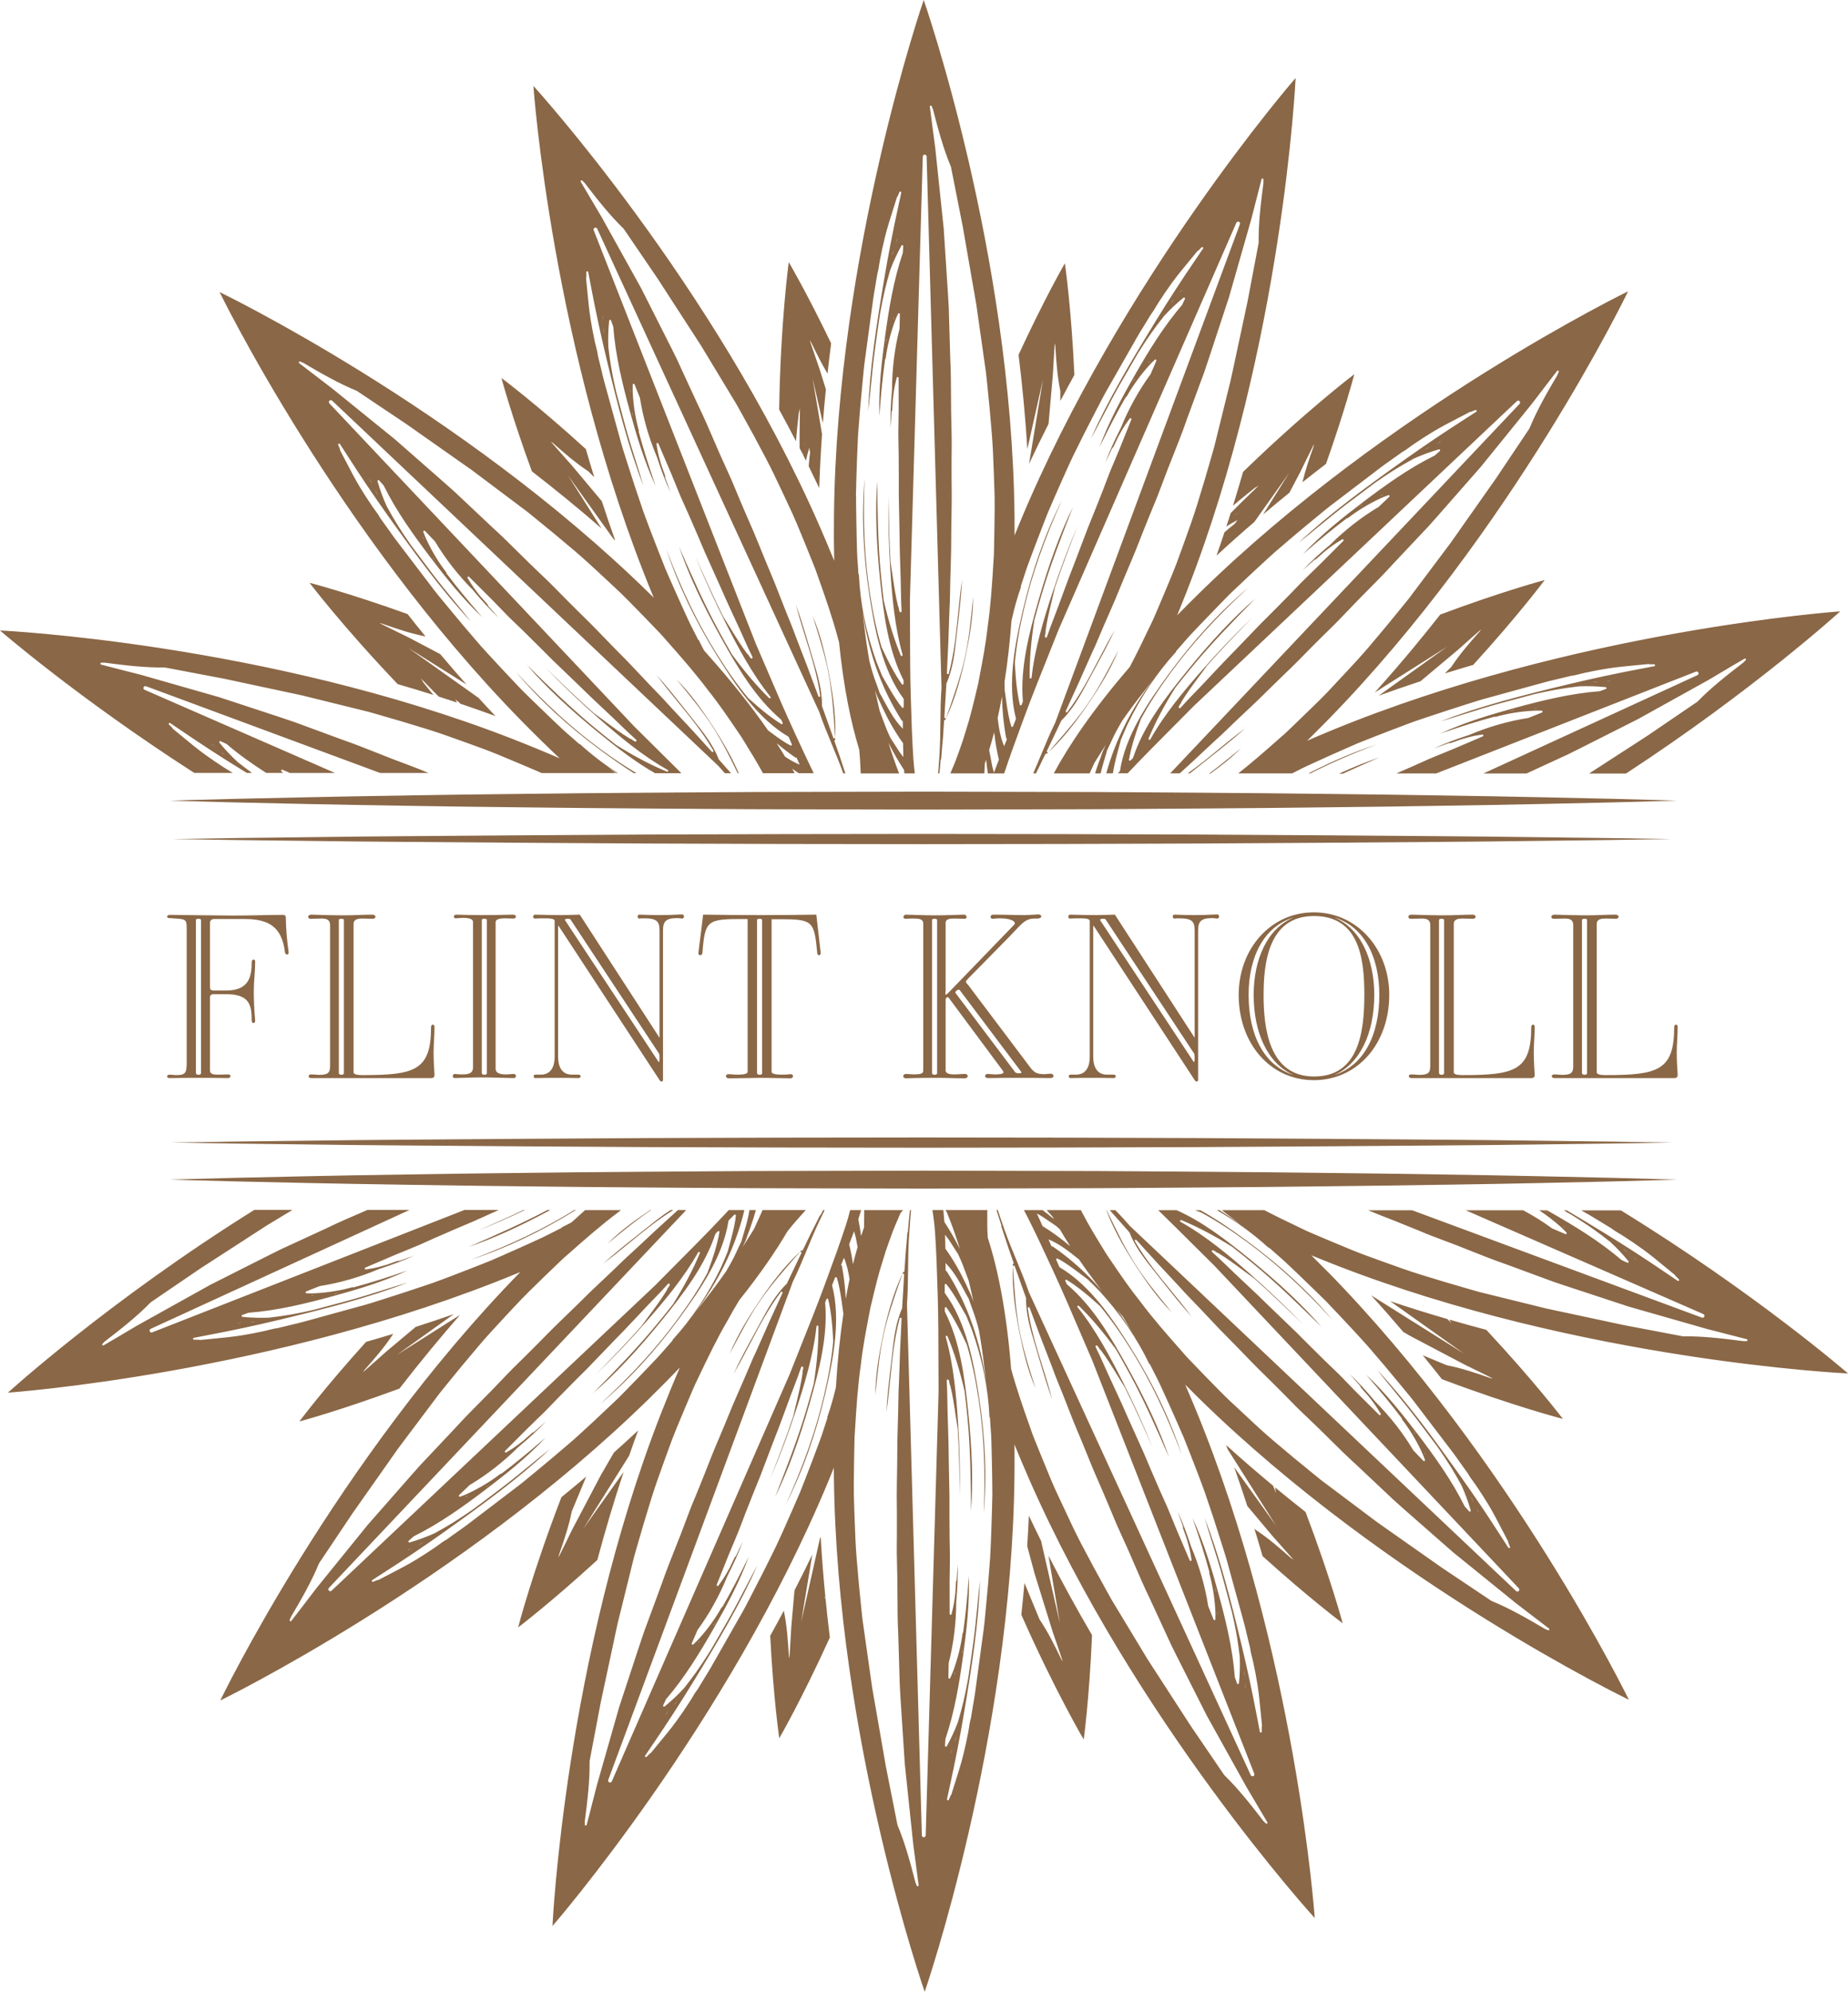 <svg xmlns="http://www.w3.org/2000/svg" id="logo" viewBox="0 0 721.39 777.58"><defs><style>.cls-1{fill:#8a6746;}</style></defs><path class="cls-1" d="M510.82,301.92c8.91-4.61,17.83-8.41,26.69-11.33-9.57,3.61-18.1,7.33-25.97,11.33h-.72Zm7.3,194.36c72.28,73.79,117.72,167.28,117.72,167.28,0,0-93.78-45.16-167.57-117.43-1.93-1.89-3.8-3.75-5.62-5.59,1.28,2.95,2.57,5.98,3.87,9.12,39.48,95.45,46.71,199.14,46.71,199.14,0,0-70.12-76.92-111.57-171.52-2.02-4.61-3.9-9.06-5.65-13.36,.04,3.91,.05,7.95,0,12.14-1.07,103.28-35.04,201.52-35.04,201.52,0,0-34.38-98.24-35.45-201.52-.01-1.03-.01-2.05-.02-3.06h0c-.67,1.68-1.34,3.34-2.05,5.05-39.57,95.41-107.78,173.85-107.78,173.85,0,0,4.81-103.97,42.39-200.18,2.48-6.33,4.92-12.27,7.34-17.85-3.78,3.95-7.82,8.03-12.13,12.26-73.79,72.28-167.28,117.72-167.28,117.72,0,0,45.16-93.78,117.43-167.57-.1,.1-.19,.2-.29,.3-.31,.13-.61,.25-.92,.38C106.79,536.45,3.09,543.68,3.09,543.68c0,0,39.27-35.79,96.19-71.35h14.91l-9.72,5.88c-1.18,.74-2.34,1.5-3.5,2.25-.65,.43-1.3,.85-1.96,1.27l-20.74,13.43-14.53,9.9-4.9,3.35c-5.36,5.5-11.48,10.32-17.85,15.21l-.99,.99c-.13,.13-.15,.35-.03,.49,.07,.1,.18,.15,.3,.15,.06,0,.13-.02,.19-.05l6.34-3.72h0l6.32-3.76,28.97-16.14,21.87-11.04c.67-.33,1.35-.67,2.03-1.01,1.23-.62,2.46-1.24,3.7-1.84l17.93-8.27c4.43-2.17,9.09-4.17,13.6-6.11,.73-.31,1.48-.64,2.21-.96h16.43l-101.03,46.41c-.37,.17-.54,.6-.38,.97,.12,.29,.4,.46,.69,.46,.09,0,.18-.02,.27-.05l121.89-47.78h13.4l-9.99,4.49c-4.83,2.03-8.73,3.7-12.27,5.26-1.73,.73-3.47,1.51-5.16,2.28-2.34,1.06-4.75,2.15-7.18,3.1-4.01,1.59-8.04,3.32-11.94,5-1.85,.8-3.69,1.59-5.54,2.37-.17,.07-.27,.27-.21,.45,.05,.18,.23,.3,.42,.27,.93-.14,1.86-.29,2.78-.47,1.95-.38,3.8-.91,5.38-1.38,1.45-.52,2.89-1.04,4.35-1.54,.1,.09,.24,.12,.37,.08l.71-.23c1.7-.62,3.48-1.27,5.29-1.9-3.87,1.81-8.32,3.52-13.75,5.27-7.5,3.18-15.48,5.47-23.17,6.66l-1.75,.7c-1.18,.46-2.34,.93-3.51,1.4-.16,.07-.26,.24-.23,.41s.18,.3,.36,.31c1.25,.04,2.29,.04,3.29-.01,5.11-.28,10.07-1.09,14.74-2.41,.02,.02,.04,.03,.06,.05,.09,.05,.19,.07,.29,.04,6.11-1.63,12.71-3.69,20.77-6.47,.15-.05,.3-.11,.45-.17-9.62,4.48-20.32,7.65-29.54,10.16-10.41,2.83-21.58,5.57-32.67,6.4-.03,0-.07,0-.1,.02l-2.4,.86c-.16,.06-.27,.22-.24,.4,.02,.17,.16,.31,.33,.33,3.39,.34,6.87,.45,10.37,.31,3.11-.37,5.64-.72,7.97-1.12,3.51-.6,6.9-1.34,9.47-1.93,4.06-1.06,8.34-2.2,13.47-3.6,4.55-1.24,9.11-2.67,13.52-4.06,3.19-1,6.46-2.03,9.74-2.99-15.39,5.97-31.83,10.12-49.99,14.5-9.15,2.21-18.71,4.25-28.4,6.08-1.7,.32-3.41,.65-5.13,.99-.19,.04-.32,.21-.3,.41,.02,.19,.18,.34,.37,.34h1.87s.08,0,.12,.04c.06,.04,.14,.07,.21,.07h.04c1.64-.18,3.27-.33,4.91-.48,3.69-.35,7.5-.71,11.25-1.3,2.85-.46,5.82-1.02,8.83-1.68,.6-.13,1.2-.28,1.81-.44,1.16-.3,2.35-.6,3.57-.74l5.68-1.38c2.82-.63,5.69-1.43,8.46-2.2,1.38-.39,2.77-.77,4.17-1.15l12.9-3.55c3.49-.89,6.99-2.02,10.37-3.11,.89-.29,1.78-.57,2.67-.86l4.43-1.42,8.61-2.86c2.62-.86,4.62-1.57,6.49-2.29,1.77-.65,4.1-1.52,6.42-2.43,3.71-1.42,7.75-3,12.71-4.98,3.14-1.34,6.27-2.74,9.3-4.09l2.99-1.33c1.14-.53,2.28-1.04,3.42-1.55,2.81-1.27,5.72-2.58,8.46-4.03l3.7-1.87c.11-.06,.19-.16,.2-.28,1.26-.6,2.51-1.24,3.76-1.9,1.81-1.66,3.58-3.25,5.33-4.8h13.99c-.3,.25-.61,.48-.91,.72-6.49,4.84-13.03,10.55-19.16,15.99l-2.45,2.15c-.52,.48-1.03,.97-1.54,1.46-.28,.27-.55,.54-.84,.8l-4.77,4.59c-1.01,.99-2.03,1.98-3.05,2.98-2.16,2.1-4.39,4.26-6.53,6.5-3.62,3.84-6.58,7.02-9.31,10-3.16,3.38-6.22,6.86-9.1,10.35l-4.43,5.27-4.35,5.32c-.5,.62-1,1.23-1.5,1.84-.95,1.15-1.89,2.3-2.81,3.47l-16.09,21.42c-.83,1.14-1.63,2.29-2.43,3.43-.44,.63-.87,1.25-1.31,1.88l-14.22,20.21-12.3,18.36-.79,1.19c-2.92,7.11-6.8,13.86-10.88,20.78l-.55,1.29c-.07,.17,0,.38,.15,.47,.06,.04,.13,.05,.19,.05,.11,0,.22-.05,.3-.15l4.49-5.82h0l5.34-7,19.97-24.65,16.16-18.41c.5-.56,.99-1.12,1.48-1.68,.91-1.04,1.83-2.08,2.77-3.11l13.54-14.37c3.3-3.66,6.87-7.26,10.32-10.74,2.77-2.79,5.64-5.68,8.37-8.61,.56-.57,1.11-1.15,1.66-1.72,.98-1.03,2-2.1,3.04-3.11,1.33-1.28,3.07-2.98,4.8-4.72,2.77-2.75,5.76-5.77,9.4-9.48,1.84-1.84,3.73-3.66,5.55-5.42,1.29-1.24,2.58-2.49,3.85-3.73,.92-.9,1.83-1.8,2.74-2.7,2.1-2.08,4.26-4.22,6.43-6.22l1.79-1.69c2.5-2.35,4.85-4.56,7.18-6.85,1.44-1.43,2.95-2.8,4.38-4.08l4.29-3.99c3.3-3.15,6.55-6.1,9.69-8.95,1.24-1.13,2.46-2.23,3.66-3.33h3.23l-139.48,147.52c-.28,.3-.27,.76,.02,1.05,.15,.15,.34,.22,.53,.22s.37-.07,.51-.21l126.09-118.98c2.84-2.89,5.7-5.76,8.56-8.63,5.83-5.86,11.87-11.92,17.64-18.05l1.32-1.4c.47-.5,.95-1.01,1.42-1.52h6.11c-3.46,14.58-10.24,28.02-19.19,39.88,1.35-1.67,2.66-3.34,3.91-5.01,2.96-3.69,5.63-7.38,8.16-10.98,.79-1.35,1.58-2.71,2.32-4.09,1.29-2.4,2.36-4.99,3.59-7.46,.06-.17,.13-.34,.19-.51-.02-.04-.03-.09-.01-.14,1.12-3.83,2.42-7.73,3-11.7h2.5c-.69,2.57-1.5,5.11-2.41,7.61-.16,.46-.33,.91-.51,1.36-.11,.3-.22,.61-.34,.91-.46,1.54-1.13,3.06-1.86,4.54,1.31-2.04,2.57-4.04,3.75-5.97,.23-.38,.45-.73,.68-1.1,.89-1.94,1.79-3.88,2.66-5.83,.23-.51,.43-1.02,.64-1.52h16.88c-.27,.31-.54,.6-.81,.91-.51,.57-1.03,1.15-1.58,1.75-1.69,1.88-3.24,3.71-4.72,5.58l.02-.03c-4.54,7.74-10.65,16.7-18.83,26.93-1.55,2.54-3.09,5.16-4.57,7.91-4.07,6.97-7.7,14.49-11.37,22.22l-1.41,2.94c-.3,.64-.57,1.3-.85,1.95-.15,.36-.3,.71-.45,1.07l-2.59,6.09c-.54,1.31-1.08,2.62-1.64,3.93-1.17,2.78-2.37,5.65-3.46,8.54-1.86,5.03-3.33,9.12-4.65,12.85-1.59,4.38-3.05,8.78-4.32,13.09l-2.01,6.59-1.92,6.6c-.22,.77-.45,1.54-.67,2.3-.42,1.42-.83,2.85-1.22,4.28l-6.42,26.01c-.32,1.39-.61,2.78-.9,4.16-.15,.73-.31,1.46-.46,2.19l-5.17,24.16-4.12,21.71-.26,1.4c.1,7.69-.83,15.42-1.87,23.38v1.4c0,.19,.14,.35,.33,.37h.05c.17,0,.32-.11,.36-.28l4.02-15.65,8.71-30.5,7.66-23.27c.24-.71,.47-1.41,.71-2.12,.43-1.31,.87-2.64,1.33-3.95l6.83-18.52c1.6-4.67,3.48-9.38,5.29-13.94,1.45-3.65,2.96-7.43,4.32-11.18,.29-.74,.57-1.49,.85-2.24,.5-1.34,1.02-2.72,1.58-4.05,.78-1.86,1.7-4.05,2.56-6.22,1.5-3.68,3.07-7.62,4.93-12.41,.97-2.41,1.99-4.82,2.98-7.15,.7-1.66,1.4-3.3,2.08-4.95,.5-1.2,.99-2.41,1.48-3.61,1.11-2.72,2.26-5.52,3.46-8.19l.94-2.15c1.39-3.17,2.71-6.17,3.97-9.22,.76-1.87,1.58-3.65,2.43-5.46l2.38-5.35c1.81-4.21,3.65-8.21,5.43-12.08,.85-1.83,1.68-3.63,2.48-5.4,.08-.17,.02-.38-.15-.48-.16-.1-.38-.06-.49,.1-4.81,6.37-8.54,13.49-12.16,20.39-2,3.82-4.06,7.76-6.31,11.57,2.52-5.41,5.43-10.74,8.25-15.92,.83-1.53,1.66-3.06,2.49-4.58,2.51-4.67,5.63-10.47,10.01-14.67,.03-.03,.06-.07,.08-.11,.89-1.86,1.75-3.67,2.58-5.43,1.06-2.24,2.08-4.39,3.07-6.44,.08-.17,.03-.37-.13-.48-.15-.1-.37-.08-.49,.07l-1.97,2.26c-4.64,5.32-9.44,10.82-13.57,16.82-4.04,5.88-7.34,12.18-10.54,18.27-.43,.82-.86,1.64-1.3,2.47,3.1-7.62,7.62-14.76,11.35-20.3,3.75-5.57,9.56-13.72,16.71-20.2,.08,.05,.18,.07,.27,.05,.12-.02,.21-.1,.26-.2l.24-.5c.26-.54,.52-1.08,.78-1.59l1.73-3.61c.36-.74,.73-1.46,1.09-2.16,.2-.39,.4-.77,.59-1.16l2.24-4.48c.12-.02,.22-.09,.28-.2,.31-.62,.63-1.23,.95-1.85h.6c-.69,1.41-1.38,2.83-2.06,4.27-1.73,3.63-3.3,7.42-4.82,11.09-1.71,4.14-3.49,8.42-5.48,12.46-.01,.02-.02,.05-.03,.07l-72.08,194.55c-.14,.38,.05,.8,.42,.96,.09,.04,.19,.05,.28,.05,.29,0,.56-.17,.69-.45l69.4-158.87c1.48-3.78,3-7.56,4.51-11.34,3.07-7.66,6.24-15.59,9.14-23.47l.7-1.91c2.56-6.96,5.21-14.16,7.55-21.34,.63-1.93,1.19-3.91,1.74-6.07h4.29c-.07,.22-.13,.44-.2,.66-.28,.97-.59,1.94-.9,2.9,.41,2.12,.78,4.31,1.08,6.54,.38-1.14,.75-2.23,1.13-3.28,0-.15,.02-.32,.02-.47,.05-2.21,.08-4.15,.08-5.82-.03-.17-.07-.35-.1-.53h15.24c-.28,.37-.58,.72-.9,1.01-.04,.04-.07,.08-.09,.13l-2.09,4.89c-.56,1.26-1.06,2.64-1.58,4.09-.26,.72-.52,1.45-.81,2.21-.92,2.51-1.75,5.05-2.47,7.52-1.65,5.03-3.03,10.84-4.49,16.98l-.33,1.39c-.22,1.15-.44,2.32-.67,3.51-1.13,5.91-2.31,12.02-3.03,18.56-1.17,8-1.75,16.67-2.24,24.86l-.21,3.26c-.03,.71-.04,1.42-.06,2.14,0,.38-.01,.76-.02,1.15l-.13,6.62c0,1.41-.03,2.83-.05,4.25-.04,3.02-.09,6.13-.02,9.23,.16,5.34,.32,9.69,.49,13.66,.15,4.65,.45,9.27,.88,13.75l.59,6.86,.68,6.83c.08,.79,.16,1.58,.24,2.36,.15,1.48,.29,2.97,.47,4.45l3.76,26.52c.22,1.39,.46,2.76,.71,4.13,.14,.76,.27,1.51,.4,2.27l4.23,24.34,4.29,21.67,.28,1.4c2.96,7.08,4.99,14.6,6.99,22.34,0,.02,0,.03,.01,.04l.53,1.3c.06,.14,.2,.24,.35,.24,.03,0,.06,0,.1-.01,.18-.05,.3-.22,.28-.41l-2.11-16.01-3.31-31.55-1.59-24.44c-.04-.77-.09-1.54-.14-2.31-.09-1.36-.17-2.72-.23-4.09l-.58-19.73c-.26-4.93-.28-10-.3-14.91-.02-3.93-.03-8-.17-11.99,0-.8-.03-1.6-.05-2.4-.03-1.42-.07-2.9-.05-4.34,.03-2.01,.06-4.38,.05-6.73,.02-3.88,0-8-.06-13.35,0-2.62,.05-5.26,.09-7.81,.03-1.78,.06-3.55,.08-5.31,.02-1.3,.02-2.6,.03-3.89,.02-2.94,.03-5.97,.15-8.9l.07-2.44c.1-3.43,.2-6.67,.23-9.94,0-2.04,.11-4.07,.21-5.98l.21-5.85c.1-4.57,.32-8.96,.53-13.2,.1-2.03,.2-4.02,.28-5.97,0-.19-.13-.36-.32-.39s-.37,.09-.42,.27c-2.08,7.7-2.88,15.7-3.66,23.45-.43,4.29-.87,8.71-1.53,13.08,.32-5.95,1.02-11.98,1.7-17.83,.2-1.73,.41-3.47,.6-5.2,.59-5.27,1.32-11.82,3.81-17.35,.02-.04,.03-.09,.03-.13,.13-2.07,.25-4.09,.37-6.05,.14-2.45,.28-4.82,.43-7.07,.01-.19-.12-.35-.3-.39-.18-.03-.37,.07-.43,.24l-.98,2.84c-2.32,6.66-4.72,13.56-6.3,20.66-1.55,6.97-2.26,14.05-2.95,20.9-.09,.92-.18,1.84-.28,2.76,.03-8.23,1.56-16.54,2.94-23.07,1.4-6.57,3.74-16.29,7.96-24.98,.09,.02,.19,0,.27-.06,.1-.06,.16-.17,.17-.29l.05-.67c.04-.56,.08-1.11,.12-1.65l.26-3.99c.06-.83,.13-1.63,.21-2.41l.12-1.29,.4-5c.1-.06,.17-.16,.18-.29,.23-2.86,.51-5.7,.82-8.5h.42c-.32,3.56-.59,7.23-.82,10.94-.24,4.01-.29,8.12-.33,12.09-.04,4.48-.09,9.11-.43,13.68l5.81,207.39c.01,.41,.35,.73,.75,.73s.74-.32,.75-.73l5.03-173.29c-.03-4.04-.04-8.08-.05-12.13-.01-8.28-.03-16.84-.29-25.26l-.06-1.95c-.23-7.44-.46-15.14-.98-22.7-.19-2.76-.52-5.58-1.03-8.78h4.27c.05,.52,.09,1.04,.14,1.57,.1,1.01,.18,2.02,.25,3.03,2.14,3.3,4.23,6.86,6.04,10.55-.25-.83-.5-1.68-.75-2.47-.79-2.31-1.48-4.43-2.18-6.33-.78-2.07-1.47-3.88-2.1-5.43-.2-.31-.39-.62-.59-.92h16.44c-.02,.07-.04,.14-.07,.19-.02,.05-.03,.1-.03,.15v5.31c-.02,1.38,.06,2.84,.15,4.39,.01,.24,.02,.5,.04,.74,3.83,11.86,7.31,28.39,9.12,51.28,2.03,7.44,4.71,15.18,7.32,22.51l1.08,3.08c.24,.66,.51,1.31,.78,1.97,.15,.36,.29,.72,.44,1.08l2.48,6.14c.54,1.29,1.07,2.59,1.6,3.89,1.14,2.8,2.33,5.7,3.61,8.53,2.31,4.99,4.1,8.81,5.8,12.37,1.96,4.21,4.05,8.35,6.2,12.31l3.24,6.08,3.31,6.02c.39,.7,.77,1.4,1.15,2.1,.71,1.3,1.43,2.6,2.16,3.89l13.85,22.93c.75,1.2,1.53,2.38,2.29,3.56,.42,.63,.83,1.26,1.23,1.89l13.43,20.74,12.43,18.26,.81,1.17c5.5,5.36,10.32,11.48,15.18,17.82,.01,.01,.02,.03,.03,.04l.99,.99c.07,.07,.17,.11,.27,.11,.08,0,.16-.03,.23-.08,.15-.12,.19-.32,.09-.49l-8.22-13.9-15.41-27.73-11.04-21.87c-.33-.67-.67-1.35-1.02-2.03-.62-1.23-1.24-2.46-1.84-3.71l-8.27-17.93c-2.17-4.43-4.17-9.09-6.11-13.59-1.56-3.61-3.16-7.35-4.86-10.97-.32-.73-.65-1.47-.99-2.19-.59-1.3-1.2-2.63-1.74-3.97-.75-1.84-1.65-4.02-2.59-6.21-1.5-3.57-3.18-7.47-5.28-12.26-1.02-2.39-2-4.82-2.95-7.17-.67-1.67-1.35-3.33-2.03-4.97-.5-1.21-1-2.41-1.51-3.61-1.13-2.7-2.31-5.49-3.34-8.23l-.89-2.29c-1.24-3.2-2.42-6.21-3.67-9.22-.78-1.83-1.46-3.68-2.15-5.58l-2.1-5.47c-1.7-4.25-3.22-8.37-4.69-12.36-.7-1.9-1.39-3.77-2.08-5.59-.07-.18-.26-.28-.44-.23-.19,.05-.31,.23-.28,.42,1.1,7.9,3.5,15.58,5.82,23.01,1.29,4.12,2.61,8.36,3.72,12.64-2.04-5.61-3.76-11.43-5.43-17.09-.49-1.67-.98-3.34-1.48-5-1.53-5.07-3.42-11.39-3.3-17.45,0-.04,0-.09-.02-.13-.68-1.93-1.35-3.81-2.01-5.64-.84-2.34-1.64-4.59-2.4-6.75-.06-.18-.24-.28-.43-.24-.18,.04-.31,.21-.3,.39l.21,3.01c.48,7.03,.97,14.31,2.3,21.46,1.3,7.02,3.42,13.81,5.47,20.39,.27,.88,.55,1.76,.82,2.64-3.2-7.58-5.05-15.83-6.33-22.37-1.29-6.6-2.94-16.47-2.46-26.1,.09-.02,.18-.08,.23-.16,.06-.1,.08-.22,.04-.33l-.15-.45c-.21-.59-.41-1.18-.6-1.76l-1.32-3.78c-.28-.79-.52-1.56-.76-2.31-.13-.41-.26-.82-.39-1.22l-1.58-4.76c.07-.1,.09-.22,.05-.34-.66-2-1.3-4-1.92-5.99h.5c.89,2.68,1.8,5.37,2.76,8.07,1.35,3.79,2.92,7.59,4.44,11.27,1.71,4.13,3.48,8.41,4.96,12.74l86.6,188.54c.13,.27,.4,.44,.68,.44,.1,0,.2-.02,.29-.06,.37-.16,.55-.59,.4-.96l-63.27-161.4c-1.62-3.72-3.22-7.45-4.81-11.18-3.25-7.6-6.61-15.45-10.14-23.09l-.85-1.84c-3.11-6.74-6.33-13.71-9.76-20.43-.35-.69-.72-1.38-1.1-2.08h7.3c1.49,1.12,2.96,2.28,4.4,3.49h0c-.15-.27-.29-.53-.43-.8-.14-.17-.29-.35-.43-.51-.68-.75-1.32-1.47-1.94-2.17h13.34c.17,.32,.34,.64,.51,.95,2.38,4.7,5.5,9.75,8.79,15.11l.8,1.29c.66,.97,1.33,1.95,2.01,2.96,3.38,4.98,6.87,10.13,10.99,15.27,4.83,6.48,10.55,13.02,15.99,19.16l2.15,2.45c.47,.52,.96,1.02,1.45,1.53,.27,.28,.55,.56,.82,.85l4.59,4.77c.99,1.01,1.98,2.03,2.98,3.05,2.1,2.16,4.27,4.39,6.5,6.53,3.88,3.65,7.06,6.61,10,9.31,3.41,3.18,6.89,6.25,10.35,9.1l5.27,4.43,5.32,4.35c.65,.53,1.29,1.06,1.94,1.59,1.12,.92,2.23,1.83,3.37,2.73l21.42,16.09c1.13,.82,2.27,1.62,3.4,2.41,.64,.45,1.27,.89,1.9,1.33l20.21,14.22,18.36,12.3,1.19,.79c7.1,2.91,13.86,6.8,20.78,10.88l1.29,.55s.1,.03,.15,.03c.13,0,.26-.07,.32-.19,.09-.16,.05-.37-.1-.49l-12.82-9.83-24.65-19.97-18.41-16.16c-.56-.5-1.12-.99-1.68-1.49-1.04-.91-2.08-1.83-3.1-2.77l-14.37-13.54c-3.67-3.31-7.28-6.89-10.77-10.35-2.78-2.76-5.66-5.62-8.58-8.34-.57-.56-1.15-1.11-1.73-1.66-1.03-.98-2.1-2-3.1-3.03-1.49-1.54-3.1-3.18-4.72-4.8-2.78-2.81-5.8-5.79-9.48-9.4-1.83-1.83-3.65-3.71-5.4-5.53-1.25-1.3-2.5-2.59-3.75-3.86-.92-.94-1.84-1.87-2.76-2.8-2.06-2.08-4.18-4.23-6.16-6.38l-1.62-1.72c-2.37-2.52-4.61-4.9-6.92-7.25-1.42-1.43-2.74-2.88-4.08-4.38l-3.99-4.29c-3.15-3.29-6.09-6.54-8.93-9.68-1.37-1.51-2.72-3-4.05-4.45-.13-.14-.34-.16-.5-.05-.15,.11-.2,.32-.1,.49,3.98,6.91,9.07,13.14,13.99,19.17,2.73,3.34,5.55,6.78,8.18,10.35-3.99-4.44-7.77-9.21-11.43-13.84-1.08-1.36-2.15-2.72-3.23-4.07-3.31-4.13-7.43-9.28-9.58-14.96-.01-.04-.04-.08-.07-.11-1.36-1.55-2.7-3.06-4.01-4.52-1.26-1.42-2.47-2.78-3.65-4.12h2.21c1.92,2,3.82,4.03,5.6,6.1,.02,.02,.03,.04,.05,.06l150.76,142.54c.15,.14,.33,.21,.52,.21s.38-.07,.53-.22c.29-.29,.29-.75,.02-1.05l-118.98-126.09c-2.88-2.84-5.75-5.69-8.62-8.55-4.3-4.29-8.72-8.68-13.18-13h7.16c10.04,4.45,19.07,11.4,28.14,18.76,11.84,9.6,20.99,18.22,28.42,26.8l-.1-.1c-8.43-8.27-17.15-16.82-26.5-24.53-2.42-2-5.29-4.34-8.23-6.62-7.2-4.48-13.5-7.79-19.83-10.42-.18-.08-.39,0-.48,.18s-.02,.39,.15,.49c10.01,5.6,19.15,13.34,26.94,20.16,6.89,6.03,13.85,12.66,20.77,19.78-.44-.43-.88-.85-1.32-1.27-5.66-5.48-11.51-11.15-17.55-16.48-1.41-1.01-2.81-2.05-4.2-3.09-3.21-2.39-6.53-4.86-10.01-6.96-.07-.04-.16-.06-.24-.05-.03,0-.08,0-.14-.04l-.94-.67-.49-.27c-.11-.06-.16-.09-.27-.03l.02,.34h0l-.11-.33c-.14,.03-.25,.13-.28,.27-.04,.14,0,.28,.1,.38l.78,.73c1.77,1.59,3.12,2.85,4.37,4.09,2.36,2.31,4.75,4.55,7.28,6.93l1.71,1.6c2.68,2.47,5.39,5.13,8.01,7.69l10.67,10.26c3.75,3.78,6.67,6.68,9.46,9.42,1.32,1.34,2.71,2.66,4.05,3.95,1.85,1.77,3.76,3.59,5.54,5.49,2.98,3.13,6.09,6.23,9.11,9.22,1.42,1.41,2.85,2.82,4.26,4.24,.13,.14,.34,.15,.49,.03,.15-.12,.19-.33,.09-.49-.48-.81-.96-1.61-1.48-2.41-1.07-1.64-2.26-3.18-3.29-4.47-1.02-1.15-2.04-2.3-3.06-3.46,.04-.12,.02-.26-.06-.37l-.48-.58c-1.21-1.35-2.47-2.75-3.74-4.2,3.13,2.91,6.37,6.41,10.03,10.79,5.75,5.77,10.86,12.32,14.83,19l1.3,1.36c.87,.92,1.74,1.83,2.61,2.73,.12,.13,.32,.15,.47,.06,.15-.09,.22-.28,.16-.45-.43-1.17-.82-2.14-1.24-3.05-2.17-4.64-4.78-8.93-7.74-12.77,.01-.02,.02-.05,.02-.08,.02-.1,0-.21-.07-.29-3.81-5.07-8.18-10.42-13.76-16.85l-.33-.36c7.76,7.25,14.69,16,20.46,23.61,6.52,8.6,13.23,17.94,18.14,27.91,.02,.03,.03,.06,.06,.08l1.7,1.91c.12,.13,.31,.16,.46,.08,.15-.08,.23-.26,.18-.43-.94-3.26-2.14-6.53-3.58-9.73-1.5-2.74-2.77-4.95-4.02-6.97-1.46-2.38-3.1-4.86-5.33-8.07-2.42-3.26-5-6.7-8.37-11.15-2.85-3.75-5.88-7.45-8.82-11.03-2.12-2.58-4.29-5.22-6.4-7.9,11.28,12.04,21.27,25.73,32.12,40.94,5.45,7.64,10.91,15.74,16.24,24.07,.93,1.46,1.88,2.92,2.83,4.39,.07,.11,.19,.17,.32,.17,.06,0,.12-.01,.17-.04,.17-.09,.25-.29,.17-.47l-.7-1.73s-.02-.08,0-.13c.02-.09,0-.18-.03-.26-.78-1.46-1.53-2.92-2.29-4.39-1.7-3.29-3.45-6.68-5.4-9.93-1.49-2.47-3.12-5.01-4.86-7.56-.35-.51-.71-1.01-1.08-1.51-.71-.97-1.44-1.96-2.03-3.05l-3.4-4.76c-1.64-2.39-3.45-4.75-5.21-7.04-.87-1.13-1.75-2.27-2.61-3.43l-8.11-10.64c-2.14-2.92-4.5-5.75-6.79-8.5-.59-.7-1.17-1.41-1.76-2.12l-4.38-5.28-4.46-5.22c-1.75-2.07-3.19-3.72-4.55-5.18-1.36-1.5-2.97-3.27-4.65-5.05-2.71-2.92-5.68-6.08-9.36-9.93-2.4-2.39-4.85-4.75-7.21-7.04l-2.41-2.34c-.92-.87-1.83-1.74-2.75-2.62-2.22-2.13-4.51-4.33-6.87-6.32-.72-.63-1.43-1.26-2.15-1.89l-.97-.85c-.1-.08-.22-.12-.34-.08-5.98-5.47-12.71-10.34-20.07-14.58h1c2.81,1.78,5.56,3.67,8.22,5.68-1.67-1.35-3.34-2.66-5.01-3.92-.75-.6-1.5-1.18-2.25-1.76h16.56c4.52,2.34,9.15,4.59,13.65,6.73l2.94,1.41c.64,.29,1.29,.57,1.95,.85,.36,.15,.71,.3,1.07,.45l6.1,2.59c1.3,.53,2.61,1.08,3.92,1.63,2.78,1.17,5.66,2.38,8.55,3.47,5.02,1.85,9.11,3.33,12.85,4.65,4.37,1.59,8.77,3.05,13.08,4.32l6.59,2.01,6.59,1.92c.77,.22,1.53,.44,2.29,.67,1.43,.42,2.85,.84,4.29,1.23l26.01,6.42c1.36,.31,2.73,.6,4.09,.88,.76,.16,1.51,.32,2.26,.48l24.16,5.17,23.03,4.37h.07c7.66-.09,15.42,.83,23.38,1.87h1.4c.19,0,.35-.14,.37-.33s-.1-.36-.28-.41l-15.64-4.02-30.5-8.72-23.27-7.66c-.71-.24-1.41-.47-2.12-.7-1.31-.43-2.63-.87-3.95-1.33l-18.52-6.83c-4.67-1.6-9.38-3.48-13.93-5.29-3.65-1.46-7.43-2.96-11.18-4.32-.74-.29-1.49-.57-2.24-.85-1.34-.5-2.72-1.02-4.05-1.58-1.86-.78-4.06-1.7-6.23-2.56-3.6-1.47-7.55-3.04-12.41-4.93-1.26-.51-2.52-1.03-3.77-1.55h17.17l113.1,41.91c.09,.03,.17,.05,.26,.05,.3,0,.58-.18,.69-.47,.15-.38-.02-.81-.39-.97l-92.73-40.51h22.43c3.98,2.14,7.78,4.51,11.27,7.07l1.73,.74c1.16,.51,2.32,1,3.47,1.49,.16,.06,.35,.02,.45-.13,.1-.15,.09-.34-.03-.47-.87-.93-1.61-1.66-2.34-2.31-2.65-2.37-5.43-4.49-8.29-6.37h1.78c.47,.29,.93,.58,1.39,.87,.01-.03,.04-.04,.07-.04-.48-.28-.95-.55-1.43-.83h1.27c.42,.24,.85,.48,1.27,.72,9.37,5.36,19.2,11.32,27.63,18.58,.02,.02,.05,.04,.08,.06l2.31,1.09c.16,.07,.35,.03,.46-.11,.11-.14,.11-.33,0-.47-2.15-2.64-4.53-5.17-7.11-7.55-2.43-1.92-4.47-3.45-6.42-4.84-2.9-2.05-5.83-3.93-8.06-5.34-1.18-.69-2.39-1.4-3.65-2.13h1.14c4.78,2.81,9.62,5.74,14.6,8.79,8.01,4.89,16.21,10.21,24.38,15.78,1.43,.98,2.87,1.95,4.32,2.93,.06,.04,.14,.06,.21,.06,.11,0,.21-.05,.29-.14,.12-.15,.11-.37-.02-.5l-1.32-1.32s-.04-.05-.06-.12c-.02-.09-.06-.17-.13-.22-1.29-1.04-2.57-2.1-3.84-3.15-2.84-2.36-5.79-4.79-8.85-7.01-2.35-1.7-4.85-3.4-7.43-5.05-.51-.33-1.05-.65-1.58-.97-1.03-.61-2.09-1.24-3.06-2.01l-4.99-3.04c-2.22-1.41-4.56-2.74-6.84-4.03h15.45c52.76,32.46,88.67,63.67,88.67,63.67,0,0-103.97-4.81-200.18-42.39-3.21-1.26-6.32-2.5-9.33-3.74,2.03,2.01,4.08,4.07,6.18,6.21l.06,.03Zm117.35-7.26c-.38-.34-.75-.68-1.11-1.03-.24-.18-.49-.35-.74-.53,.62,.51,1.24,1.04,1.85,1.56Zm-24.44-9.75c-.36-.25-.71-.51-1.07-.76,.26,.22,.52,.44,.79,.67,.04,0,.07-.02,.11,0l.18,.09h0Zm15.19,8.99c-.15-.11-.29-.21-.44-.32l.21,.21c.08,.04,.15,.07,.23,.11h0Zm12.79,3.85c-.15-.16-.3-.33-.45-.49-.41-.33-.82-.66-1.22-.99,.56,.49,1.12,.99,1.68,1.48h-.01Zm13,8.77c-.12-.09-.24-.19-.36-.28,.06,.06,.11,.12,.17,.18,.07,.03,.13,.07,.19,.1Zm-99.43,58.9c-.51-.68-1.01-1.36-1.53-2.02,.16,.22,.33,.45,.49,.67,.32,.45,.63,.91,.95,1.36,.02-.02,.06-.02,.09-.01h0Zm-85.56-77.39s-.09-.06-.14-.09c.02,.02,.05,.04,.07,.06,.03,.01,.05,.02,.07,.03h0Zm89.54,85.53c-.23-.37-.45-.75-.69-1.12,.15,.31,.31,.61,.47,.93,.03,.02,.07,.01,.1,.04,.05,.05,.08,.1,.13,.15h0Zm10.45,14.22c-.09-.16-.19-.31-.28-.47,.04,.09,.07,.19,.11,.28,.06,.06,.11,.13,.17,.19h0Zm8.22,4.32c-.21-.46-.43-.92-.62-1.39-.16-.26-.31-.52-.47-.77,.37,.72,.73,1.44,1.09,2.16h0Zm2.04,4.23c-.08-.21-.15-.42-.22-.63-.25-.46-.5-.93-.74-1.39,.32,.67,.65,1.35,.96,2.02h0Zm8.53,13.16c-.08-.13-.15-.27-.23-.4,.03,.08,.06,.15,.09,.23,.05,.06,.09,.11,.14,.17h0Zm-455.34-98.66c.82-.22,1.64-.43,2.45-.66-.27,.06-.54,.14-.81,.2-.54,.13-1.08,.25-1.62,.37,0,.03,0,.06-.02,.08h0Zm-9.03,.66c.43-.08,.87-.14,1.3-.22-.34,.03-.69,.06-1.03,.08-.03,.03-.04,.06-.07,.08-.06,.03-.13,.04-.19,.06h-.01Zm-17.1,4.38c.18-.03,.36-.06,.54-.08h-.3l-.24,.09h0Zm-7.08,6c.5-.03,1.01-.05,1.52-.06,.3-.05,.6-.1,.89-.15-.81,.08-1.61,.14-2.41,.21Zm-4.69,.32c.22,0,.45,.02,.67,.03,.52-.06,1.05-.11,1.57-.16-.75,.05-1.49,.1-2.23,.14h0Zm-15.4,2.98c.15-.02,.3-.04,.46-.06h-.25l-.21,.06Zm211.18-44.69c.03-.13,.06-.26,.1-.38h-.03l-.06,.3v.08h-.01Zm-6.22,6.11s.02-.07,.03-.1c-.01,.03-.02,.05-.03,.08v.02h0Zm-14.96,14.05h0s.06-.09,.09-.14c-.02,.02-.04,.04-.06,.07-.01,.02-.02,.05-.03,.07Zm-99.75,99.99c.16-.09,.31-.19,.47-.28-.09,.04-.19,.07-.28,.11-.06,.06-.13,.11-.19,.17h0Zm-21.72,18.79c.13-.08,.27-.15,.4-.23-.08,.03-.15,.06-.23,.09l-.17,.14h0Zm135.93-119.38s.02-.04,.02-.06c.88-1.99,1.65-3.82,2.39-5.63l.57-2.11c.97-3.53,1.88-6.87,2.48-10.48,.02-.48,.08-1,.18-1.54,.03-.16-.05-.32-.2-.4-.15-.07-.32-.05-.44,.07l-2.14,2.15c-.06,.06-.09,.13-.11,.21-2.08,13.71-10.9,26.69-19.01,37.77-9.56,13.07-19.98,24.39-31.02,33.71,12.4-11.4,22.09-22.03,30.27-33.21,4.82-6.57,8.61-12.47,11.61-18.08,.21-.59,.42-1.19,.63-1.78,.7-1.95,1.42-3.97,2.03-6.01,.4-1.35,.86-2.96,1.26-4.61,.19-.78,.36-1.56,.53-2.42,0-.3,.04-.59,.16-.89,.07-.16,0-.35-.14-.45-.15-.1-.34-.08-.47,.05l-.91,.92s-.09,.16-.1,.24c-4.11,12.32-12.23,22.94-20.9,33.63-9.6,11.84-18.22,20.99-26.79,28.42,.03-.04,.07-.07,.11-.11,8.27-8.43,16.82-17.15,24.52-26.49,1.98-2.4,4.31-5.24,6.62-8.23,4.48-7.2,7.79-13.5,10.42-19.83,.08-.18,0-.39-.18-.48s-.39-.02-.49,.15c-5.61,10.02-13.34,19.16-20.16,26.94-6.03,6.89-12.65,13.84-19.77,20.77,.42-.43,.83-.86,1.25-1.29,5.48-5.67,11.16-11.52,16.5-17.57,1.01-1.41,2.05-2.81,3.09-4.2,2.39-3.21,4.86-6.53,6.96-10.02,.04-.07,.06-.15,.05-.24,0-.04,0-.09,.04-.14l.68-.94,.27-.49c.05-.1,.08-.16,.03-.27l-.34,.02h0l.33-.12c-.03-.14-.13-.25-.27-.28-.14-.04-.28,0-.38,.1l-.73,.78c-1.6,1.78-2.86,3.13-4.09,4.37-2.31,2.36-4.56,4.75-6.93,7.29l-1.6,1.7c-2.48,2.68-5.13,5.39-7.69,8.01l-10.26,10.67c-3.7,3.67-6.69,6.68-9.42,9.46-1.33,1.32-2.65,2.7-3.93,4.03-1.77,1.86-3.61,3.78-5.51,5.56-3.13,2.97-6.21,6.08-9.2,9.08-1.42,1.43-2.84,2.86-4.27,4.28-.13,.14-.15,.35-.03,.5s.32,.19,.49,.09c.81-.48,1.62-.96,2.41-1.48,1.65-1.08,3.18-2.26,4.48-3.29,1.15-1.02,2.3-2.05,3.45-3.06,.12,.04,.27,.02,.37-.06l.58-.48c1.41-1.26,2.79-2.51,4.19-3.73-2.91,3.13-6.4,6.37-10.78,10.02-5.77,5.75-12.32,10.86-19.01,14.83l-1.36,1.3c-.92,.86-1.83,1.74-2.73,2.61-.13,.12-.15,.32-.06,.47,.09,.15,.28,.21,.45,.15,1.19-.43,2.15-.83,3.05-1.24,4.63-2.17,8.93-4.77,12.77-7.74,.02,.01,.05,.02,.08,.02,.1,.02,.21,0,.29-.07,5.07-3.8,10.42-8.17,16.85-13.76,.12-.11,.24-.22,.37-.33-7.25,7.76-16,14.69-23.61,20.46-8.6,6.52-17.93,13.22-27.91,18.14-.03,.02-.06,.04-.08,.06l-1.9,1.7c-.13,.12-.16,.31-.08,.46,.09,.15,.26,.22,.43,.18,3.27-.95,6.54-2.15,9.73-3.58,2.71-1.48,4.92-2.75,6.97-4.01,3.04-1.87,5.9-3.83,8.07-5.33,3.27-2.42,6.82-5.08,11.15-8.37,3.75-2.85,7.45-5.89,11.03-8.82,2.58-2.12,5.22-4.29,7.9-6.4-12.04,11.28-25.73,21.28-40.94,32.12-7.66,5.46-15.76,10.92-24.08,16.24-1.41,.9-2.82,1.81-4.23,2.73l-.15,.1c-.16,.11-.22,.32-.13,.49,.07,.13,.2,.2,.33,.2,.05,0,.09,0,.14-.03l1.73-.7s.06-.02,.13,0c.09,.02,.18,0,.26-.03,1.46-.78,2.92-1.53,4.39-2.29,3.29-1.7,6.69-3.45,9.93-5.41,2.47-1.49,5.01-3.12,7.56-4.86,.51-.34,1.01-.71,1.51-1.08,.96-.71,1.96-1.44,3.07-2.05l4.73-3.38c2.38-1.64,4.74-3.45,7.02-5.2,1.14-.88,2.29-1.76,3.45-2.63l10.64-8.11c2.9-2.13,5.72-4.47,8.45-6.75,.72-.6,1.44-1.2,2.17-1.8l4.73-3.93,5.77-4.91c2.11-1.78,3.71-3.19,5.17-4.55,1.4-1.27,3.24-2.95,5.05-4.65,2.96-2.75,6.11-5.72,9.93-9.36,2.37-2.38,4.72-4.81,6.99-7.16l2.39-2.47c.87-.92,1.74-1.83,2.61-2.73,2.13-2.22,4.33-4.52,6.33-6.88,.92-1.05,1.83-2.08,2.74-3.12,.08-.1,.11-.22,.08-.33,7.54-8.25,13.98-17.9,19.13-28.71h0Zm-122.14,110.62c.46-.25,.93-.5,1.39-.74-.67,.32-1.35,.65-2.02,.96,.21-.08,.42-.15,.63-.22h0Zm4.99-2.44c.26-.16,.52-.31,.77-.47-.72,.37-1.44,.73-2.16,1.09,.46-.21,.92-.43,1.39-.62h0Zm18.27-18.74c-.3,.15-.61,.31-.93,.47,0,.03,0,.07-.04,.1-.05,.05-.1,.08-.15,.13,.37-.23,.75-.45,1.12-.69h0Zm7.02-3.3c.68-.51,1.36-1.01,2.02-1.52-.22,.16-.45,.33-.67,.49-.45,.32-.91,.63-1.36,.95,.02,.02,.02,.06,0,.09h0Zm137.94-82.23l.06,.3s.02,.05,.02,.08l-.06-.39s-.02,.01-.02,.02h0Zm-3.26,8.31v0h0Zm-8.24,18.9h0s.02-.11,.03-.17l-.03,.09v.08h0Zm-52.6,131.08c.11-.15,.21-.29,.32-.44l-.21,.21c-.04,.08-.07,.15-.11,.23h0Zm-12.34,25.43c-.06,.06-.12,.11-.18,.17l-.1,.2c.09-.12,.19-.24,.28-.37Zm77.96-169.19l-.26-1.9c-.5-3.62-.97-7.05-1.83-10.59-.17-.45-.32-.95-.44-1.49-.04-.16-.17-.28-.34-.29-.17-.02-.32,.08-.38,.23l-1.12,2.82c-.03,.07-.03,.16-.01,.23,3.46,13.43,.43,28.83-2.69,42.2-3.68,15.77-8.83,30.27-15.34,43.18,6.95-15.35,11.69-28.93,14.85-42.42,1.86-7.94,3.04-14.85,3.6-21.19-.04-.64-.08-1.28-.11-1.92-.12-2.06-.24-4.19-.49-6.3-.16-1.39-.36-3.05-.65-4.74-.13-.79-.28-1.57-.47-2.43-.13-.27-.19-.56-.2-.89,0-.18-.13-.33-.31-.36s-.35,.06-.42,.23l-.48,1.21c-.03,.07-.02,.18,0,.26,1.05,12.94-2.27,25.89-6.06,39.13-4.19,14.66-8.54,26.46-13.52,36.66,.02-.04,.03-.09,.05-.13,4.31-11,8.76-22.38,12.19-34,.89-3,1.92-6.55,2.87-10.17,1.3-8.38,1.88-15.47,1.82-22.33,0-.2-.16-.36-.36-.37h-.02c-.19,0-.35,.14-.37,.34-1.23,11.41-4.77,22.85-7.99,32.68-2.85,8.7-6.22,17.71-10.07,26.88,.22-.58,.45-1.16,.67-1.74,2.82-7.35,5.74-14.95,8.28-22.6,.38-1.7,.79-3.39,1.2-5.08,.94-3.89,1.91-7.91,2.48-11.93,.01-.08,0-.17-.04-.24-.02-.04-.03-.08-.02-.15l.25-1.12,.06-.56c.01-.12,0-.18-.08-.27,0-.02-.04-.07-.05-.08-.08-.11-.22-.17-.35-.15-.14,.02-.25,.11-.3,.24l-.37,1.01c-.77,2.25-1.4,3.98-2.05,5.62-1.19,3.06-2.32,6.12-3.5,9.36l-.83,2.25c-1.21,3.4-2.58,6.9-3.9,10.27l-5.3,13.95c-1.96,4.82-3.54,8.76-4.96,12.39-.71,1.74-1.39,3.53-2.04,5.27-.9,2.4-1.84,4.87-2.88,7.26-1.72,3.97-3.35,8.05-4.92,12-.74,1.86-1.48,3.72-2.23,5.57-.07,.17,0,.38,.16,.47,.16,.09,.37,.05,.49-.1,.56-.76,1.11-1.52,1.64-2.3,1.09-1.63,2.04-3.32,2.83-4.78,.66-1.39,1.31-2.78,1.98-4.16,.13,0,.25-.08,.32-.21l.34-.67c.8-1.72,1.59-3.42,2.4-5.09-1.45,4.02-3.4,8.37-5.99,13.45-3.06,7.55-7.08,14.82-11.68,21.09l-.74,1.73c-.51,1.16-1,2.31-1.49,3.47-.07,.16-.02,.35,.13,.45,.14,.1,.34,.09,.47-.03,.91-.85,1.65-1.59,2.32-2.34,3.42-3.81,6.35-7.89,8.72-12.12,.03,0,.05,0,.08-.01,.1-.02,.19-.09,.24-.18,3.16-5.47,6.38-11.59,10.11-19.26l.21-.44c-3.64,9.98-8.97,19.79-13.71,28.07-5.36,9.37-11.32,19.2-18.58,27.63-.02,.03-.04,.05-.06,.09l-1.09,2.31c-.08,.16-.03,.35,.11,.46,.14,.11,.33,.11,.47,0,2.64-2.15,5.17-4.53,7.55-7.11,1.93-2.45,3.47-4.49,4.84-6.42,1.61-2.28,3.26-4.76,5.34-8.06,2.06-3.5,4.21-7.22,6.98-12.07,2.34-4.09,4.55-8.33,6.69-12.43,1.55-2.96,3.13-6,4.77-8.99-6.67,15.1-15.34,29.66-25.09,45.6-4.91,8.03-10.22,16.23-15.78,24.38-.98,1.43-1.95,2.87-2.93,4.32-.11,.16-.08,.38,.07,.5,.07,.06,.15,.08,.24,.08,.1,0,.19-.04,.26-.11l1.32-1.32s.05-.04,.12-.06c.09-.02,.17-.06,.22-.13,1.04-1.28,2.09-2.55,3.14-3.83,2.36-2.85,4.8-5.8,7.02-8.86,1.69-2.33,3.39-4.83,5.06-7.43,.33-.51,.65-1.05,.97-1.58,.61-1.03,1.24-2.09,2.01-3.06l3.04-4.99c1.55-2.45,3.02-5.04,4.43-7.55,.7-1.24,1.41-2.49,2.13-3.74l6.62-11.63c1.84-3.1,3.51-6.37,5.13-9.53,.42-.83,.85-1.67,1.28-2.5l3.14-6.1,3.06-6.15c1.22-2.42,2.17-4.39,2.98-6.21,.85-1.85,1.86-4.05,2.82-6.26,1.64-3.66,3.37-7.64,5.47-12.51,1.27-3.17,2.5-6.38,3.69-9.48l1.17-3.05c.44-1.19,.89-2.37,1.33-3.55,1.09-2.88,2.22-5.85,3.12-8.79,.33-.99,.65-1.98,.97-2.96l.32-.98c.04-.12,.02-.25-.05-.34,1.33-3.79,2.46-7.7,3.38-11.7,.65-10.82,1.67-20.32,2.93-28.67v-.06Zm-68.99,156.1c.33-.41,.66-.82,.99-1.22-.49,.56-.98,1.12-1.48,1.68,.16-.15,.33-.3,.49-.45h0Zm3.63-4.21c.18-.24,.35-.49,.53-.73-.51,.62-1.04,1.24-1.56,1.85,.34-.38,.68-.75,1.03-1.12Zm8.8-23.5l-.09,.18c.25-.36,.51-.71,.76-1.08-.22,.26-.44,.53-.67,.79,0,.04,.02,.07,0,.11h0Zm5.84-6.67c.42-.73,.86-1.46,1.27-2.2-.14,.24-.28,.48-.43,.71-.29,.47-.59,.94-.88,1.41,.03,.01,.04,.04,.04,.08Zm53.13-135.18h0c-.44-2.86-1.06-5.69-2.19-8.35-.35,.91-.71,1.81-1.07,2.72,0,.05,.01,.11,.02,.16,.13,.05,.23,.16,.27,.34,.79,4.24,1.27,8.51,1.5,12.78h0c.47-2.67,.96-5.22,1.47-7.64h0Zm1.34-5.84c.58-2.37,1.19-4.6,1.8-6.71h0c-.24-1.24-.48-2.5-.71-3.75-.23-.8-.45-1.6-.66-2.41-.44,1.2-.9,2.41-1.35,3.61-.19,.49-.38,.97-.57,1.46,.63,2.57,1.12,5.17,1.49,7.8h0Zm34.94,205.92c-.03,.08-.07,.15-.1,.23,0,.07-.01,.15-.02,.22,.04-.15,.08-.3,.12-.44h0Zm12.97-184.61c-.79-2.61-1.86-5.2-2.73-7.81-.08-.17-.15-.33-.23-.49-.04-.01-.08-.04-.11-.09-2.54-4.65-4.94-9.6-8.71-13.39,.01,.97,.02,1.94,.03,2.91,.03,.05,.05,.09,.08,.14,.14,0,.28,.06,.37,.21,8.28,13.03,13.2,27.74,15.32,42.88-.23-2.13-.48-4.24-.77-6.31-.52-4.7-1.23-9.2-1.99-13.53-.39-1.52-.79-3.03-1.25-4.53h-.01Zm-10.67-14.39v.03c.04,.08,.09,.17,.15,.25,.02,.02,.03,.04,.05,.06-.07-.11-.14-.23-.2-.34h0Zm-1.3-18.45c.04,1.28,.07,2.57,.09,3.85,.01,.52,.01,1.04,.02,1.57,3.13,4.36,5.79,9.06,8.09,13.96,.21,.44,.41,.88,.6,1.32,.13,.29,.27,.59,.4,.88,.76,1.42,1.36,2.96,1.9,4.53-.51-2.36-1.04-4.68-1.57-6.87-.1-.43-.2-.83-.3-1.26-.75-2-1.48-4.01-2.24-6-.6-1.56-1.25-3.04-1.95-4.47-1.18-1.84-2.37-3.67-3.54-5.52-.51-.66-1.02-1.32-1.51-1.99h.01Zm18.47,102.18c0-3.37-.06-6.75-.12-10.03l-.06-3.4c-.04-1.27-.07-2.54-.09-3.8-.06-3.07-.13-6.24-.39-9.31-.08-1.32-.17-2.62-.26-3.93l-.02-.21c0-.13-.08-.23-.18-.29-.5-11.16-2.78-22.54-6.8-33.88h0c-.76-1.98-1.52-3.87-2.29-5.68-.37-.64-.74-1.28-1.1-1.92-1.81-3.17-3.52-6.17-5.65-9.14-.33-.36-.66-.77-.96-1.22-.09-.14-.26-.19-.42-.14s-.26,.2-.26,.37v3.03c.01,.08,.04,.16,.08,.22,8.23,11.17,11.16,26.58,13.27,40.15,2.48,16.01,3.12,31.39,1.9,45.79,.71-16.84,.04-31.22-2.07-44.91-1.24-8.05-2.73-14.9-4.57-21-.27-.57-.54-1.14-.81-1.7-.89-1.88-1.8-3.82-2.82-5.69-.67-1.24-1.48-2.71-2.37-4.15-.42-.68-.85-1.35-1.34-2.08-.22-.21-.39-.46-.51-.75-.07-.16-.24-.25-.42-.22-.17,.04-.3,.19-.3,.37v1.3c0,.08,.06,.17,.1,.24,5.8,11.61,7.57,24.87,9,38.56,1.59,15.16,1.96,27.72,1.15,39.04v-.14c-.11-11.81-.23-24.02-1.39-36.09-.3-3.12-.67-6.79-1.14-10.5-1.92-8.26-4.04-15.05-6.65-21.39-.08-.18-.28-.27-.47-.21s-.29,.27-.24,.46c3.12,11.05,4.11,22.98,4.8,33.3,.61,9.13,.84,18.74,.7,28.68-.01-.61-.02-1.22-.03-1.82-.13-7.88-.26-16.03-.76-24.08-.29-1.72-.54-3.44-.79-5.16-.58-3.96-1.18-8.05-2.16-11.99-.02-.08-.07-.15-.13-.21-.03-.03-.06-.06-.07-.13l-.19-1.14-.16-.54c-.03-.12-.05-.17-.16-.21l-.23,.25h-.01l.16-.31c-.12-.08-.27-.08-.39-.01-.12,.07-.2,.2-.19,.34l.03,1.07c.09,1.62,.19,3.76,.2,5.98,.03,3.24,.14,6.45,.24,9.85l.08,2.54c.15,3.67,.19,7.49,.23,11.18l.29,14.72c-.02,5.22-.01,9.46,.03,13.35-.01,1.88,.03,3.79,.07,5.64,.06,2.56,.12,5.21,.04,7.82-.11,4.31-.1,8.68-.08,12.92,0,2.02,.02,4.04,.01,6.05,0,.19,.14,.35,.33,.37,.18,0,.36-.09,.41-.28,.23-.91,.46-1.82,.65-2.75,.41-1.93,.65-3.85,.84-5.49,.09-1.54,.18-3.07,.28-4.61,.12-.07,.21-.22,.22-.36l.06-.69c.09-1.81,.2-3.71,.32-5.61,.15,4.27-.02,9.03-.54,14.72-.01,8.15-1.03,16.39-2.95,23.93l-.04,1.88c-.04,1.26-.06,2.51-.08,3.78,0,.18,.12,.33,.29,.37s.35-.05,.42-.21c.53-1.14,.94-2.1,1.28-3.03,1.74-4.81,2.94-9.69,3.56-14.5,.02-.01,.05-.02,.07-.04,.08-.06,.14-.15,.15-.25,.89-6.27,1.59-13.15,2.19-21.64l.03-.49c.35,10.62-.93,21.71-2.23,31.16-1.47,10.69-3.33,22.04-6.91,32.56-.01,.03-.02,.07-.02,.1l-.15,2.55c0,.18,.1,.33,.27,.38,.17,.05,.35-.02,.43-.18,1.65-2.98,3.11-6.14,4.35-9.42,.87-2.97,1.54-5.44,2.09-7.77,.82-3.47,1.47-6.88,1.94-9.47,.6-3.99,1.22-8.37,1.97-13.8,.64-4.66,1.11-9.42,1.56-14.03,.33-3.33,.66-6.73,1.06-10.13-.54,16.49-3.15,33.24-6.24,51.67-1.55,9.26-3.42,18.85-5.54,28.51-.37,1.69-.74,3.39-1.1,5.1-.04,.19,.07,.38,.25,.44,.04,.01,.08,.02,.11,.02,.15,0,.29-.09,.35-.23l.73-1.72s.04-.07,.09-.09c.07-.05,.13-.12,.16-.21,.48-1.58,.98-3.15,1.48-4.72,1.13-3.53,2.29-7.17,3.2-10.85,.69-2.78,1.33-5.74,1.92-8.78,.11-.6,.21-1.21,.3-1.82,.18-1.18,.37-2.41,.72-3.59l.96-5.76c.53-2.84,.91-5.78,1.29-8.63,.19-1.43,.38-2.86,.58-4.3l1.79-13.26c.55-3.57,.88-7.24,1.2-10.79,.08-.92,.17-1.84,.26-2.77l.63-6.83,.54-6.85c.24-2.76,.37-4.88,.44-6.87,.1-2.03,.21-4.43,.28-6.86,.15-4.08,.28-8.42,.4-13.64l.02-.06Zm-16.01,99.78c.15-.5,.3-1.01,.46-1.5-.25,.71-.49,1.41-.75,2.11,.09-.2,.19-.4,.29-.6h0Zm1.8-5.26c.07-.29,.14-.59,.21-.88-.24,.77-.5,1.53-.75,2.3,.17-.48,.35-.95,.54-1.42Zm-3.16-7.97l-.12,.27v.26c.03-.18,.08-.35,.12-.53Zm2.55-17.12c0,.07-.01,.13-.02,.2,.1-.43,.21-.85,.3-1.28-.11,.33-.22,.65-.33,.98,.01,.03,.04,.06,.04,.1h0Zm2.92-8.37c.12-.84,.25-1.67,.35-2.51-.04,.27-.09,.55-.13,.82-.09,.55-.2,1.09-.29,1.64,.03,0,.06,.02,.07,.05Zm-5.8-115.3s.02,.05,.03,.07h0c-.01-.06-.02-.11-.03-.17v.09h0Zm.65-20.45l.02,.02s-.03-.06-.05-.09c.01,.03,.02,.05,.03,.08h0Zm65.58,1.63c2.13,2.9,4.13,5.9,5.98,8.99-1.04-1.87-2.1-3.71-3.18-5.5-.08-.14-.16-.27-.24-.41h0c-.88-1.04-1.73-2.06-2.57-3.08h0Zm-28.92-32.46c3.79,2.31,7.38,4.97,10.79,7.86-1.47-2.29-2.81-4.49-4.04-6.6-.47-.43-.93-.86-1.4-1.27-1.8-1.23-3.61-2.45-5.42-3.69-.73-.4-1.45-.82-2.17-1.24,.54,1.17,1.07,2.34,1.59,3.51,.21,.48,.42,.96,.63,1.43h.02Zm23.13,25.22c-3.34-4.31-6.31-8.39-8.93-12.23-3.72-2.97-7.49-6.04-11.91-7.82l1.17,2.67s.09,.07,.13,.1c.13-.05,.28-.05,.43,.05,7.15,4.91,13.5,10.75,19.12,17.23h-.01Zm-16.93-13.7v.03c.08,.05,.16,.11,.25,.17,.02,.01,.05,.02,.07,.04-.1-.08-.21-.15-.32-.23h0Zm11.11,27.4s-.06-.09-.1-.14c.01,.03,.03,.06,.04,.08l.06,.06h0Zm50.45,103.75c-.22-.82-.43-1.64-.66-2.45,.07,.27,.14,.54,.2,.81,.13,.54,.25,1.08,.37,1.62,.03-.01,.06,0,.08,.02h.01Zm.65,9.03c-.08-.43-.14-.87-.22-1.3,.03,.34,.06,.68,.09,1.03,.03,.03,.06,.04,.08,.07,.02,.06,.04,.13,.06,.19h0Zm4.38,17.11c-.03-.18-.06-.36-.08-.54v.3l.09,.24h-.01Zm6.01,7.08c-.03-.51-.05-1.01-.06-1.52-.05-.3-.1-.6-.15-.89,.08,.81,.14,1.61,.21,2.41h0Zm.34,4.02c-.06-.52-.11-1.05-.16-1.57,.05,.75,.1,1.49,.14,2.24,0-.22,.02-.45,.03-.67h-.01Zm2.97,16.06c-.02-.15-.04-.3-.06-.46v.25c.02,.07,.04,.14,.07,.21h-.01Zm-27.32-114.14c-1.32-3.08-2.69-6.15-4.02-9.13l-1.41-3.17c-.53-1.15-1.05-2.31-1.57-3.45-1.26-2.8-2.57-5.7-4.01-8.42-.55-1.1-1.11-2.19-1.66-3.28l-.21-.42c-.06-.11-.16-.18-.28-.2-4.83-10.07-11.39-19.65-19.5-28.49l-.03-.03c-1.46-1.5-2.9-2.94-4.33-4.32l-1.76-1.33c-2.91-2.21-5.67-4.3-8.78-6.2-.45-.2-.91-.45-1.37-.74-.14-.09-.32-.08-.44,.03-.12,.1-.17,.28-.1,.43l1.2,2.79c.03,.07,.09,.14,.15,.18,11.94,7.05,20.68,20.08,27.94,31.74,8.56,13.75,15.17,27.65,19.69,41.38-5.94-15.77-12.19-28.73-19.5-40.5-4.3-6.92-8.35-12.64-12.43-17.53-.48-.42-.95-.84-1.43-1.27-1.55-1.38-3.14-2.8-4.81-4.11-1.12-.88-2.44-1.92-3.81-2.89-.65-.46-1.31-.91-2.05-1.39-.28-.11-.54-.27-.77-.49-.13-.12-.33-.14-.47-.04-.15,.1-.2,.29-.13,.46l.52,1.19c.03,.07,.12,.14,.18,.18,9.89,8.41,16.71,19.91,23.39,31.95,7.39,13.32,12.66,24.74,16.35,35.47-.02-.04-.04-.08-.06-.13-4.73-10.82-9.63-22.01-15.42-32.66-1.5-2.76-3.29-6.01-5.16-9.22-5-6.84-9.61-12.27-14.5-17.07-.14-.14-.37-.14-.51-.01-.15,.13-.16,.36-.04,.51,7.2,8.94,12.78,19.53,17.46,28.76,4.13,8.16,8.11,16.91,11.88,26.11-.25-.56-.5-1.12-.74-1.67-3.2-7.2-6.52-14.64-10.13-21.84-.93-1.46-1.83-2.94-2.73-4.42-2.09-3.42-4.25-6.96-6.7-10.21-.05-.07-.12-.11-.2-.14-.04-.01-.08-.03-.12-.09l-.62-.98-.35-.43c-.07-.09-.2-.14-.33-.16-.14-.03-.27,.03-.36,.14-.08,.11-.1,.26-.04,.39l.45,.97c.71,1.46,1.65,3.39,2.53,5.42,1.31,3,2.68,5.95,4.13,9.07l1.02,2.2c1.56,3.3,3.09,6.78,4.56,10.14l6.06,13.48c2,4.75,3.67,8.65,5.25,12.27,.72,1.73,1.51,3.47,2.28,5.16,1.06,2.34,2.15,4.75,3.1,7.18,1.59,4.01,3.32,8.03,4.99,11.92,.8,1.85,1.59,3.7,2.38,5.56,.07,.17,.27,.27,.45,.21,.18-.05,.3-.23,.27-.42-.14-.93-.29-1.86-.47-2.78-.38-1.92-.91-3.79-1.38-5.38-.52-1.45-1.04-2.9-1.54-4.35,.09-.1,.12-.24,.08-.36l-.23-.71c-.62-1.71-1.27-3.48-1.9-5.29,1.81,3.87,3.51,8.31,5.27,13.74,3.18,7.5,5.48,15.49,6.66,23.17l.7,1.75c.46,1.18,.93,2.34,1.4,3.51,.07,.16,.24,.26,.41,.23,.18-.03,.3-.18,.31-.36,.04-1.26,.04-2.3-.02-3.29-.28-5.11-1.09-10.07-2.41-14.74,.02-.02,.04-.04,.05-.06,.06-.09,.07-.2,.04-.29-1.63-6.12-3.69-12.72-6.47-20.77-.06-.15-.11-.31-.17-.47,4.49,9.63,7.65,20.34,10.16,29.55,2.84,10.41,5.57,21.58,6.4,32.67,0,.03,0,.07,.02,.1l.86,2.4c.06,.16,.22,.26,.4,.24,.17-.02,.31-.16,.33-.33,.35-3.39,.45-6.87,.31-10.37-.36-3.07-.72-5.6-1.12-7.97-.6-3.51-1.34-6.9-1.93-9.48-1.03-3.96-2.18-8.25-3.6-13.47-1.24-4.55-2.68-9.12-4.07-13.53-1-3.18-2.03-6.44-2.98-9.71,5.96,15.39,10.12,31.82,14.5,49.97,2.2,9.14,4.25,18.7,6.08,28.4,.3,1.58,.61,3.17,.91,4.76l.07,.36c.03,.18,.19,.3,.37,.3h.03c.19-.02,.34-.18,.34-.37v-1.87s0-.07,.04-.12c.05-.07,.07-.16,.06-.25-.18-1.64-.33-3.27-.48-4.91-.35-3.69-.71-7.5-1.3-11.25-.45-2.82-1.02-5.79-1.68-8.83-.13-.6-.28-1.2-.44-1.81-.29-1.16-.6-2.35-.74-3.58l-1.38-5.68c-.63-2.83-1.43-5.7-2.2-8.47-.39-1.38-.77-2.76-1.14-4.16l-3.55-12.9c-.89-3.47-2.01-6.95-3.09-10.32-.29-.91-.58-1.82-.87-2.73l-2.09-6.54-2.19-6.51c-.86-2.62-1.56-4.62-2.29-6.5-.7-1.91-1.54-4.16-2.43-6.42-1.42-3.71-3-7.75-4.98-12.71v.05Zm-44.96-62.04h.02s-.06-.03-.08-.06l.06,.06ZM0,246.13s103.97,4.81,200.18,42.39c6.5,2.54,12.58,5.05,18.29,7.53-4.8-4.52-9.8-9.43-15.03-14.76C131.16,207.51,85.72,114.02,85.72,114.02c0,0,93.78,45.16,167.57,117.43,.65,.64,1.28,1.27,1.92,1.9-.09-.22-.19-.44-.28-.67-39.48-95.45-46.71-199.14-46.71-199.14,0,0,70.12,76.92,111.57,171.52,2.1,4.79,4.04,9.41,5.85,13.86-.12-5.51-.16-11.3-.09-17.4C326.6,98.24,360.58,0,360.58,0c0,0,34.38,98.24,35.45,201.52,.03,2.57,.03,5.07,.02,7.53,.64-1.58,1.26-3.14,1.93-4.76,39.57-95.41,107.78-173.85,107.78-173.85,0,0-4.81,103.97-42.39,200.18-1.29,3.31-2.58,6.5-3.86,9.6h0c2.79-2.85,5.71-5.78,8.76-8.77,73.79-72.28,167.28-117.72,167.28-117.72,0,0-45.16,93.78-117.43,167.57-2.69,2.74-5.31,5.36-7.89,7.89,2.9-1.26,5.89-2.53,8.98-3.81,95.45-39.48,199.14-46.71,199.14-46.71,0,0-33.57,30.6-83.62,63.31h-14.41l.18-.12c.64-.42,1.28-.84,1.93-1.25l20.74-13.43,18.26-12.44,1.18-.81c5.36-5.5,11.49-10.32,17.85-15.21l.99-.99c.13-.13,.15-.35,.03-.49-.11-.15-.32-.19-.49-.1l-6.34,3.72h0l-7.56,4.5-27.73,15.4-21.87,11.04c-.67,.33-1.34,.67-2.01,1.01-1.23,.62-2.47,1.24-3.72,1.84l-15.85,7.31h-16.84l83.54-38.38c.37-.17,.54-.6,.38-.98s-.59-.55-.96-.4l-101.4,39.75h-15.56c1.36-.59,2.66-1.16,3.93-1.72,1.73-.73,3.47-1.52,5.16-2.28,2.34-1.06,4.75-2.15,7.18-3.1,4.02-1.59,8.05-3.32,11.95-5,1.85-.79,3.69-1.59,5.53-2.37,.18-.07,.27-.27,.21-.45-.05-.18-.23-.3-.42-.27-.93,.14-1.86,.29-2.78,.47-1.94,.38-3.8,.91-5.38,1.38-1.45,.52-2.89,1.04-4.35,1.54-.1-.09-.23-.12-.36-.08l-.72,.23c-1.71,.62-3.49,1.27-5.28,1.9,3.87-1.81,8.31-3.52,13.74-5.27,7.5-3.18,15.49-5.47,23.17-6.66l1.75-.7c1.18-.46,2.34-.93,3.51-1.4,.16-.07,.26-.24,.23-.41s-.18-.3-.36-.31c-1.25-.04-2.3-.04-3.29,.02-5.11,.28-10.07,1.09-14.74,2.41-.02-.02-.04-.04-.06-.05-.09-.06-.19-.07-.29-.04-6.11,1.63-12.71,3.69-20.77,6.47-.15,.05-.3,.11-.46,.16,9.63-4.48,20.33-7.65,29.54-10.16,10.41-2.83,21.58-5.57,32.67-6.4,.03,0,.07-.01,.1-.02l2.4-.86c.16-.06,.27-.23,.24-.4-.02-.17-.16-.31-.33-.33-3.38-.34-6.86-.45-10.37-.31-3.08,.36-5.61,.72-7.97,1.12-3.51,.6-6.9,1.35-9.47,1.93-3.91,1.02-8.19,2.16-13.47,3.6-4.55,1.24-9.12,2.68-13.53,4.07-3.18,1-6.44,2.02-9.71,2.98,15.38-5.96,31.82-10.12,49.98-14.5,9.13-2.2,18.69-4.25,28.4-6.08,1.68-.32,3.37-.64,5.13-.98,.19-.04,.32-.21,.3-.4s-.18-.34-.37-.34h-1.87s-.07,0-.12-.04c-.07-.05-.16-.08-.25-.06-1.64,.18-3.29,.33-4.93,.48-3.68,.35-7.49,.71-11.23,1.3-2.84,.46-5.81,1.02-8.83,1.68-.6,.13-1.2,.28-1.8,.44-1.16,.29-2.35,.6-3.58,.74l-5.68,1.38c-2.82,.63-5.69,1.43-8.46,2.2-1.38,.39-2.77,.77-4.17,1.14l-12.9,3.55c-3.49,.89-6.99,2.02-10.37,3.11-.89,.29-1.78,.57-2.67,.86l-3.73,1.2-9.31,3.08c-2.63,.86-4.64,1.57-6.5,2.29-1.91,.71-4.17,1.55-6.42,2.43-3.75,1.44-7.79,3.02-12.71,4.98-3.1,1.33-6.2,2.71-9.2,4.05l-3.09,1.38c-1.15,.53-2.3,1.05-3.45,1.57-2.8,1.26-5.7,2.57-8.43,4.01-.54,.27-1.07,.54-1.61,.81h-21.02c5.38-4.24,10.74-8.93,15.83-13.44l2.45-2.15c.53-.48,1.04-.97,1.55-1.47,.27-.27,.55-.53,.83-.8l4.77-4.59c1.01-.99,2.02-1.98,3.05-2.97,2.16-2.1,4.4-4.27,6.53-6.5,3.66-3.89,6.62-7.07,9.31-10,3.17-3.39,6.23-6.87,9.1-10.35l4.43-5.27,4.35-5.32c.5-.62,1.01-1.24,1.51-1.85,.94-1.15,1.89-2.29,2.81-3.46l16.09-21.42c.83-1.14,1.63-2.29,2.43-3.43,.44-.63,.87-1.25,1.31-1.88l14.22-20.21,12.3-18.36,.79-1.19c2.91-7.11,6.8-13.86,10.88-20.78l.55-1.29c.08-.17,0-.38-.15-.47-.17-.1-.37-.06-.49,.09l-4.49,5.82h0l-5.34,7-19.97,24.65-16.16,18.41c-.49,.56-.99,1.12-1.48,1.68-.91,1.04-1.83,2.08-2.77,3.11l-13.54,14.37c-3.3,3.67-6.87,7.27-10.33,10.75-2.77,2.79-5.63,5.68-8.36,8.6-.56,.57-1.11,1.15-1.67,1.73-.98,1.03-1.99,2.09-3.03,3.1-1.34,1.29-3.09,3-4.8,4.72-2.78,2.76-5.68,5.68-9.4,9.48-1.85,1.85-3.74,3.68-5.58,5.45-1.28,1.24-2.56,2.47-3.82,3.7-.93,.91-1.85,1.82-2.77,2.73-2.09,2.07-4.25,4.2-6.41,6.19l-1.82,1.71c-2.49,2.34-4.83,4.54-7.15,6.82-1.44,1.43-2.95,2.8-4.37,4.08l-4.29,3.99c-3.3,3.16-6.56,6.11-9.7,8.96l-.04,.04h-3.73l136.38-144.24c.28-.29,.27-.76-.02-1.05-.29-.29-.75-.29-1.04,0l-126.09,118.98c-2.84,2.89-5.7,5.76-8.55,8.62-5.72,5.75-11.63,11.68-17.3,17.69h-3.83l.73-.74c.06-.06,.09-.13,.11-.21,2.08-13.71,10.9-26.68,19.01-37.77,9.56-13.07,19.98-24.39,31.02-33.71-12.4,11.4-22.09,22.04-30.28,33.21-4.82,6.58-8.61,12.47-11.61,18.08-.21,.59-.42,1.19-.64,1.78-.7,1.95-1.43,3.97-2.03,6.01-.4,1.37-.87,2.99-1.26,4.61-.19,.78-.36,1.56-.52,2.42,0,.3-.05,.6-.17,.9-.07,.17,0,.36,.14,.45,.15,.1,.34,.08,.47-.05l.91-.92s.08-.16,.1-.24c4.11-12.31,12.23-22.93,20.9-33.63,9.6-11.84,18.22-20.99,26.79-28.42l-.11,.11c-8.27,8.43-16.82,17.15-24.52,26.49-1.98,2.4-4.31,5.25-6.62,8.23-4.48,7.2-7.79,13.5-10.42,19.83-.08,.18,0,.39,.18,.48,.18,.08,.39,.02,.49-.15,5.61-10.02,13.34-19.16,20.16-26.94,6.02-6.88,12.65-13.83,19.77-20.76-.42,.43-.83,.86-1.25,1.29-5.48,5.66-11.15,11.52-16.49,17.57-1.01,1.41-2.05,2.8-3.08,4.19-2.39,3.21-4.86,6.54-6.97,10.02-.04,.07-.06,.15-.05,.24,0,.04,0,.08-.04,.14l-.67,.94-.27,.5c-.05,.1-.07,.16-.03,.27l.34-.02h0l-.33,.12c.03,.14,.13,.24,.27,.28,.13,.04,.28,0,.37-.1l.73-.78c1.08-1.2,2.52-2.79,4.09-4.37,2.31-2.35,4.55-4.74,6.92-7.27l1.61-1.72c2.47-2.67,5.11-5.37,7.66-7.98l10.29-10.7c3.68-3.65,6.67-6.65,9.42-9.46,1.33-1.32,2.65-2.7,3.93-4.03,1.77-1.86,3.61-3.77,5.51-5.56,3.13-2.97,6.23-6.09,9.21-9.1,1.41-1.43,2.83-2.85,4.25-4.26,.13-.13,.15-.34,.03-.49-.12-.15-.33-.19-.49-.09-.81,.48-1.61,.96-2.4,1.48-1.64,1.07-3.18,2.25-4.48,3.29-1.15,1.02-2.3,2.05-3.45,3.06-.12-.05-.27-.02-.37,.06l-.57,.48c-1.35,1.22-2.76,2.48-4.2,3.74,2.91-3.13,6.4-6.37,10.78-10.02,5.77-5.75,12.32-10.86,19.01-14.83l1.36-1.3c.92-.87,1.83-1.74,2.73-2.61,.13-.12,.15-.32,.06-.47-.1-.15-.28-.22-.45-.15-1.18,.43-2.15,.82-3.05,1.24-4.64,2.17-8.93,4.77-12.77,7.74-.03,0-.05-.02-.08-.02-.09-.02-.21,0-.29,.07-5.07,3.81-10.42,8.18-16.85,13.76-.12,.11-.24,.22-.36,.32,7.25-7.76,16-14.69,23.61-20.46,8.6-6.52,17.93-13.23,27.92-18.14,.03,0,.06-.03,.08-.06l1.9-1.7c.13-.12,.16-.31,.08-.46-.09-.16-.26-.23-.43-.18-3.27,.95-6.54,2.14-9.73,3.58-2.73,1.5-4.95,2.77-6.97,4.02-3.03,1.86-5.9,3.82-8.07,5.33-3.28,2.43-6.82,5.09-11.15,8.37-3.75,2.85-7.45,5.89-11.03,8.83-2.58,2.12-5.22,4.29-7.9,6.4,12.05-11.28,25.74-21.28,40.94-32.12,7.65-5.45,15.75-10.92,24.08-16.25,1.23-.79,2.47-1.59,3.71-2.39l.68-.44c.16-.1,.22-.31,.13-.49-.09-.17-.29-.25-.47-.18l-1.73,.7s-.06,.02-.13,0c-.09-.02-.18,0-.26,.03-1.45,.77-2.91,1.53-4.37,2.28-3.29,1.7-6.7,3.46-9.95,5.41-2.46,1.48-5.01,3.12-7.56,4.86-.51,.34-1.01,.71-1.51,1.08-.96,.71-1.96,1.44-3.04,2.03l-4.76,3.4c-2.38,1.64-4.74,3.45-7.02,5.2-1.14,.88-2.29,1.76-3.45,2.63l-10.64,8.11c-2.9,2.13-5.72,4.47-8.45,6.75-.72,.6-1.44,1.2-2.17,1.8l-5.28,4.39-5.22,4.46c-2.11,1.78-3.71,3.18-5.17,4.55-1.51,1.37-3.29,2.99-5.05,4.65-2.95,2.74-6.1,5.71-9.93,9.36-2.4,2.41-4.77,4.87-7.07,7.25l-2.3,2.38c-.87,.92-1.74,1.83-2.61,2.73-2.13,2.22-4.33,4.51-6.33,6.88-.7,.8-1.4,1.59-2.09,2.38l-.65,.74c-.08,.09-.11,.22-.08,.33-7.54,8.24-13.97,17.9-19.11,28.67-.02,.03-.04,.06-.05,.1-.87,1.98-1.65,3.81-2.39,5.63l-.57,2.11c-.96,3.54-1.88,6.87-2.48,10.48,0,.15-.02,.3-.03,.46h-2.63c3.65-13.32,10.08-25.64,18.35-36.6-1.35,1.67-2.66,3.34-3.92,5.01-2.96,3.69-5.63,7.38-8.16,10.98-.79,1.35-1.58,2.71-2.32,4.09-1.29,2.4-2.36,4.99-3.59,7.46-.06,.17-.13,.34-.19,.51,.02,.04,.03,.09,.01,.14-.81,2.77-1.71,5.58-2.37,8.42h-2.17c.45-1.45,.93-2.9,1.45-4.33,.16-.46,.33-.91,.51-1.36,.11-.3,.22-.61,.34-.91,.46-1.54,1.13-3.05,1.86-4.54-1.31,2.04-2.57,4.04-3.75,5.97-.23,.38-.45,.73-.68,1.1-.62,1.36-1.24,2.71-1.86,4.07h-13.99c5.92-11,15.19-24.77,29.66-41.55,2.72-5.14,5.31-10.5,7.77-15.68l1.41-2.94c.3-.65,.57-1.3,.85-1.96,.15-.35,.3-.7,.45-1.06l2.59-6.1c.54-1.31,1.09-2.63,1.65-3.95,1.16-2.77,2.37-5.64,3.46-8.52,1.84-5,3.32-9.08,4.65-12.85,1.59-4.38,3.05-8.78,4.32-13.08l2.01-6.59,1.92-6.6c.23-.79,.46-1.58,.69-2.37,.41-1.4,.82-2.8,1.2-4.21l6.42-26.01c.31-1.37,.6-2.74,.89-4.1l.48-2.25,5.17-24.16,4.12-21.71,.26-1.4c-.1-7.68,.82-15.42,1.87-23.38v-1.4c0-.19-.14-.35-.33-.37-.2-.03-.36,.09-.41,.28l-4.02,15.65-8.71,30.5-7.66,23.27c-.24,.71-.47,1.42-.71,2.13-.43,1.31-.87,2.63-1.33,3.94l-6.83,18.52c-1.6,4.67-3.48,9.39-5.29,13.95-1.45,3.65-2.96,7.42-4.32,11.17-.29,.74-.57,1.49-.85,2.23-.5,1.34-1.02,2.72-1.58,4.05-.78,1.85-1.69,4.04-2.56,6.23-1.46,3.58-3.03,7.53-4.93,12.41-.97,2.42-2,4.84-2.99,7.18-.7,1.65-1.39,3.29-2.07,4.92-.5,1.2-.99,2.4-1.48,3.59-1.11,2.72-2.26,5.53-3.47,8.21l-1.01,2.31c-1.37,3.12-2.66,6.06-3.9,9.06-.75,1.86-1.58,3.64-2.43,5.47l-2.38,5.35c-1.8,4.18-3.63,8.16-5.4,12-.86,1.86-1.7,3.68-2.51,5.48-.08,.18-.02,.38,.15,.48,.16,.1,.38,.06,.49-.1,4.81-6.37,8.54-13.5,12.16-20.39,2-3.82,4.06-7.75,6.31-11.56-2.52,5.41-5.43,10.75-8.25,15.93-.83,1.53-1.66,3.05-2.48,4.57-2.51,4.67-5.64,10.48-10.01,14.67-.03,.03-.06,.07-.08,.11-.89,1.86-1.76,3.69-2.59,5.46-1.05,2.23-2.07,4.37-3.06,6.42-.08,.17-.03,.37,.13,.48,.16,.1,.37,.07,.49-.07l1.96-2.25c4.64-5.32,9.45-10.82,13.57-16.83,4.04-5.88,7.35-12.18,10.54-18.28,.43-.82,.86-1.64,1.29-2.46-3.1,7.62-7.62,14.76-11.35,20.29-5.95,8.84-11.26,15.26-16.71,20.2-.08-.05-.18-.07-.27-.05-.11,.02-.21,.1-.26,.2l-.34,.7c-.23,.47-.46,.94-.69,1.4l-1.73,3.61c-.3,.63-.61,1.22-.91,1.81h-1.06c1.07-2.44,2.1-4.9,3.1-7.32,1.72-4.14,3.49-8.42,5.48-12.46,.01-.02,.02-.05,.03-.07l72.08-194.55c.14-.38-.05-.8-.42-.96-.38-.15-.81,.02-.97,.4l-69.4,158.87c-1.48,3.78-2.99,7.54-4.5,11.3-3.07,7.67-6.25,15.61-9.15,23.51l-.71,1.93c-2.33,6.32-4.71,12.84-6.88,19.36h-6.36c-.27-1.76-.5-3.54-.68-5.34-.16,.47-.33,.94-.49,1.4-.08,1.37-.15,2.69-.21,3.93h-13.27l1.17-2.75c.56-1.26,1.06-2.64,1.58-4.09,.26-.72,.52-1.45,.81-2.21,.94-2.57,1.75-5.04,2.47-7.52,1.65-5.04,3.03-10.84,4.49-16.99l.33-1.38c.21-1.15,.44-2.31,.66-3.5,1.13-5.91,2.31-12.03,3.03-18.58,1.17-8,1.75-16.66,2.24-24.85l.21-3.26c.03-.71,.04-1.42,.06-2.14,0-.38,.01-.76,.02-1.15l.13-6.62h0c0-1.42,.03-2.83,.05-4.25,.05-3.02,.09-6.13,.02-9.23-.16-5.25-.31-9.6-.49-13.66-.16-4.65-.45-9.27-.88-13.75l-.59-6.86-.68-6.84c-.09-.82-.17-1.63-.25-2.45-.14-1.45-.29-2.91-.46-4.36l-3.77-26.52c-.22-1.39-.47-2.76-.71-4.13-.14-.76-.27-1.51-.4-2.27l-4.23-24.34-4.29-21.68-.28-1.4c-2.96-7.09-4.99-14.61-7-22.38l-.53-1.3c-.07-.18-.25-.27-.44-.22-.18,.05-.3,.22-.28,.41l2.11,16.01,3.31,31.55,1.59,24.44c.04,.75,.09,1.5,.14,2.25,.09,1.38,.18,2.76,.24,4.15l.58,19.73c.26,4.92,.28,9.99,.3,14.89,.02,3.93,.03,8,.17,12,.01,.8,.03,1.6,.05,2.4,.03,1.42,.07,2.9,.05,4.34-.03,2-.06,4.37-.05,6.73-.01,3.9,0,8.02,.06,13.36,0,2.61-.05,5.25-.09,7.8-.03,1.78-.06,3.55-.08,5.32-.01,1.29-.02,2.57-.03,3.85-.02,2.95-.03,6-.15,8.94l-.07,2.44c-.11,3.43-.2,6.67-.24,9.94,0,2.04-.11,4.07-.21,5.98l-.21,5.85c-.1,4.57-.32,8.96-.53,13.2-.1,2.03-.2,4.02-.28,5.97,0,.19,.13,.36,.32,.39,.19,.03,.37-.09,.42-.27,2.08-7.7,2.88-15.71,3.66-23.45,.43-4.29,.87-8.71,1.53-13.08-.32,5.96-1.02,12-1.7,17.86-.2,1.73-.4,3.45-.59,5.16-.58,5.27-1.31,11.82-3.8,17.35-.02,.04-.03,.09-.03,.13-.13,2.07-.25,4.09-.37,6.06-.15,2.45-.28,4.81-.43,7.07-.01,.19,.11,.35,.3,.39,.18,.03,.37-.07,.43-.24l.99-2.84c2.32-6.66,4.71-13.56,6.3-20.66,1.55-6.97,2.26-14.05,2.95-20.9,.09-.92,.18-1.84,.28-2.76-.03,8.23-1.56,16.54-2.95,23.06-1.4,6.57-3.74,16.29-7.95,24.98-.1-.02-.19,0-.27,.06-.1,.06-.16,.17-.17,.29l-.05,.67c-.04,.56-.08,1.12-.12,1.65l-.26,3.99c-.06,.83-.13,1.63-.21,2.42-.04,.43-.08,.86-.12,1.28l-.41,5c-.1,.06-.17,.17-.18,.29-.14,1.75-.3,3.49-.47,5.22h-.5c.2-2.52,.38-5.08,.54-7.66,.24-4.02,.29-8.12,.33-12.1,.04-4.48,.09-9.1,.43-13.67l-5.81-207.39c-.01-.4-.34-.73-.75-.73s-.74,.32-.75,.73l-5.03,173.29c.04,4.06,.04,8.11,.05,12.17,.02,8.26,.03,16.81,.29,25.22l.06,1.95c.22,7.44,.46,15.14,.97,22.7,.12,1.78,.31,3.58,.55,5.5h-4.08c-.03-.44-.08-.88-.11-1.32-2.14-3.3-4.23-6.85-6.04-10.54,.25,.83,.5,1.68,.75,2.47,.79,2.31,1.48,4.43,2.18,6.33,.41,1.1,.8,2.12,1.17,3.07h-14.98c-.03-.65-.06-1.31-.1-1.99-.04-.76-.09-1.55-.12-2.36-.09-1.7-.22-3.33-.37-4.95-3.18-10.32-6.06-23.97-7.88-41.94-.15-.52-.28-1.03-.44-1.56-2.06-7.81-4.92-16.01-7.68-23.75l-1.08-3.08c-.24-.66-.51-1.31-.78-1.96-.15-.36-.29-.72-.44-1.09l-2.47-6.14c-.55-1.32-1.09-2.64-1.64-3.98-1.13-2.77-2.31-5.65-3.58-8.45-2.29-4.97-4.09-8.79-5.8-12.37-1.97-4.22-4.05-8.36-6.2-12.31l-3.23-6.08-3.31-6.02c-.39-.7-.77-1.4-1.16-2.1-.71-1.3-1.42-2.6-2.16-3.89l-13.86-22.93c-.75-1.19-1.51-2.36-2.27-3.52-.42-.64-.84-1.29-1.26-1.93l-13.43-20.74-9.94-14.6-3.3-4.84c-5.5-5.36-10.32-11.48-15.18-17.82,0-.01-.02-.02-.03-.04l-.99-.99c-.14-.14-.35-.15-.49-.03-.15,.12-.19,.32-.1,.49l8.22,13.91,15.4,27.73,11.04,21.87c.33,.67,.67,1.34,1.01,2.01,.62,1.23,1.24,2.47,1.84,3.72l8.27,17.93c2.17,4.43,4.17,9.09,6.11,13.59,1.56,3.61,3.16,7.35,4.85,10.97,.32,.73,.66,1.46,.99,2.19,.59,1.29,1.2,2.63,1.74,3.96,.75,1.84,1.64,4.01,2.59,6.22,1.51,3.58,3.19,7.48,5.29,12.26,1.02,2.4,2.01,4.85,2.97,7.21,.67,1.65,1.33,3.3,2.01,4.92,.49,1.2,1,2.39,1.49,3.58,1.14,2.71,2.31,5.51,3.35,8.26l.87,2.22c1.26,3.22,2.44,6.26,3.7,9.3,.78,1.85,1.46,3.69,2.15,5.58l2.1,5.47c1.69,4.24,3.21,8.35,4.68,12.34,.7,1.91,1.4,3.78,2.09,5.62,.07,.18,.26,.28,.44,.23s.31-.23,.28-.42c-1.1-7.9-3.5-15.58-5.82-23.01-1.29-4.12-2.61-8.36-3.72-12.64,2.04,5.6,3.76,11.43,5.43,17.08,.49,1.67,.99,3.34,1.48,5,1.52,5.07,3.42,11.39,3.3,17.45,0,.04,0,.09,.02,.13,.68,1.93,1.35,3.81,2.01,5.63,.84,2.34,1.64,4.6,2.4,6.76,.06,.18,.23,.28,.43,.24,.18-.04,.31-.21,.3-.39l-.2-2.96c-.48-7.05-.97-14.34-2.3-21.51-1.3-7.01-3.42-13.8-5.47-20.37-.28-.89-.55-1.77-.83-2.66,3.2,7.58,5.05,15.83,6.33,22.37,2.04,10.46,2.83,18.75,2.47,26.1-.09,.02-.18,.08-.23,.16-.06,.1-.08,.22-.04,.33l.23,.66c.18,.52,.36,1.04,.53,1.55l1.32,3.78c.27,.78,.51,1.54,.75,2.28,.14,.42,.27,.84,.4,1.25l1.02,3.05h-.82v-.03c-1.35-3.79-2.93-7.58-4.44-11.25-1.71-4.14-3.49-8.42-4.96-12.76L233.13,89.28c-.17-.37-.6-.54-.97-.38s-.55,.59-.41,.96l63.27,161.4c1.62,3.72,3.22,7.44,4.81,11.17,3.25,7.6,6.62,15.46,10.15,23.1l.85,1.85c2.2,4.76,4.46,9.64,6.8,14.47h-5.88c-.84-.57-1.67-1.15-2.49-1.74,.33,.59,.63,1.16,.94,1.74h-12.38c-2.18-4.04-4.81-8.31-7.58-12.8l-.78-1.27c-.66-.97-1.33-1.96-2.01-2.96-3.38-4.98-6.87-10.13-10.98-15.26-4.84-6.49-10.55-13.02-15.99-19.16l-2.15-2.45c-.47-.52-.97-1.03-1.46-1.54-.27-.28-.54-.55-.81-.84l-4.59-4.77c-.99-1.01-1.98-2.03-2.98-3.05-2.1-2.16-4.27-4.39-6.5-6.53-3.88-3.66-7.06-6.61-10-9.31-3.4-3.18-6.88-6.24-10.35-9.1l-5.27-4.43-5.32-4.35c-.64-.52-1.28-1.05-1.92-1.57-1.12-.92-2.25-1.84-3.39-2.75l-21.42-16.09c-1.14-.83-2.29-1.63-3.44-2.43-.63-.44-1.25-.87-1.87-1.31l-20.21-14.22-18.36-12.3-1.19-.79c-7.1-2.91-13.86-6.8-20.78-10.88l-1.29-.55c-.17-.08-.38,0-.47,.16-.1,.16-.05,.37,.09,.49l12.82,9.83,24.65,19.97,18.41,16.16c.56,.5,1.13,1,1.7,1.5,1.03,.91,2.07,1.82,3.09,2.75l14.37,13.54c3.67,3.31,7.27,6.88,10.76,10.34,2.79,2.76,5.67,5.62,8.58,8.35,.57,.55,1.15,1.1,1.72,1.65,1.03,.98,2.1,2,3.11,3.04,1.48,1.53,3.08,3.17,4.72,4.8,2.73,2.75,5.75,5.74,9.48,9.4,1.84,1.84,3.67,3.73,5.43,5.56,1.24,1.29,2.48,2.57,3.72,3.84,.91,.93,1.82,1.85,2.73,2.77,2.07,2.09,4.2,4.25,6.19,6.41l1.65,1.75c2.36,2.51,4.59,4.88,6.89,7.22,1.42,1.43,2.74,2.88,4.08,4.38l3.99,4.29c3.15,3.3,6.09,6.54,8.94,9.69,1.37,1.51,2.71,2.99,4.04,4.44,.13,.14,.35,.16,.5,.05,.16-.11,.2-.32,.1-.49-3.97-6.92-9.07-13.15-13.99-19.17-2.73-3.34-5.54-6.78-8.17-10.34,4,4.44,7.77,9.22,11.44,13.85,1.07,1.36,2.15,2.71,3.22,4.06,3.31,4.14,7.43,9.29,9.58,14.96,.02,.04,.04,.08,.07,.11,1.38,1.57,2.74,3.1,4.05,4.58,.24,.27,.46,.52,.69,.78h-2.4c-.85-.93-1.7-1.87-2.51-2.82-.02-.02-.03-.04-.05-.06L129.65,156.41c-.3-.28-.76-.27-1.05,.02s-.3,.75-.02,1.05l118.98,126.09c2.88,2.83,5.74,5.68,8.6,8.53,3.22,3.21,6.51,6.48,9.83,9.74h-10.29c-7.52-4.26-14.56-9.74-21.63-15.48-11.84-9.6-21-18.22-28.43-26.81l.11,.11c8.43,8.27,17.15,16.82,26.5,24.53,2.41,1.99,5.27,4.32,8.23,6.62,7.19,4.48,13.5,7.79,19.83,10.42,.18,.07,.39,0,.48-.18s.02-.39-.15-.49c-10.02-5.61-19.16-13.34-26.94-20.15-6.9-6.04-13.86-12.67-20.79-19.8,.45,.43,.89,.86,1.33,1.29,5.66,5.48,11.51,11.15,17.56,16.48,1.41,1.01,2.81,2.05,4.2,3.09,3.21,2.39,6.53,4.86,10.02,6.96,.07,.04,.16,.06,.23,.05,.04,0,.08,0,.15,.04l.94,.67,.49,.27c.1,.06,.16,.08,.27,.03l-.02-.34h0l.11,.33c.14-.03,.25-.13,.29-.27,.04-.14,0-.28-.11-.38l-.78-.73c-1.21-1.09-2.8-2.54-4.37-4.09-2.33-2.28-4.7-4.5-7.2-6.85l-1.79-1.68c-2.68-2.48-5.4-5.14-8.03-7.71l-10.65-10.24c-3.67-3.7-6.68-6.69-9.46-9.42-1.32-1.34-2.71-2.66-4.04-3.94-1.85-1.77-3.77-3.6-5.55-5.5-2.98-3.14-6.11-6.24-9.13-9.24-1.42-1.41-2.83-2.81-4.24-4.22-.13-.13-.34-.15-.49-.03-.15,.12-.19,.33-.09,.49,.48,.81,.96,1.61,1.48,2.4,1.08,1.66,2.26,3.19,3.29,4.48,1.02,1.15,2.04,2.29,3.06,3.45-.04,.12-.02,.27,.06,.37l.48,.58c1.21,1.35,2.48,2.76,3.74,4.2-3.13-2.91-6.37-6.4-10.03-10.78-5.75-5.78-10.86-12.32-14.83-19.01l-1.3-1.36c-.87-.92-1.74-1.83-2.61-2.73-.12-.13-.32-.15-.47-.06s-.22,.28-.16,.45c.42,1.18,.82,2.15,1.24,3.05,2.17,4.63,4.77,8.93,7.74,12.77,0,.03-.02,.05-.02,.08-.02,.1,0,.21,.07,.29,3.8,5.07,8.17,10.42,13.76,16.85,.11,.12,.22,.24,.32,.36-7.75-7.25-14.69-16-20.46-23.61-6.52-8.6-13.23-17.94-18.14-27.92-.02-.03-.03-.06-.06-.08l-1.7-1.9c-.12-.13-.31-.17-.46-.08-.15,.08-.23,.26-.18,.43,.94,3.27,2.15,6.54,3.58,9.73,1.5,2.73,2.77,4.95,4.02,6.97,1.46,2.37,3.1,4.86,5.33,8.07,2.45,3.31,5.11,6.85,8.37,11.15,2.85,3.75,5.89,7.45,8.83,11.03,2.12,2.58,4.29,5.22,6.4,7.9-11.28-12.05-21.28-25.74-32.13-40.95-5.45-7.65-10.92-15.75-16.24-24.08-.93-1.46-1.88-2.92-2.83-4.38-.11-.16-.32-.22-.49-.13s-.25,.29-.18,.47l.7,1.73s.02,.08,0,.13c-.02,.09,0,.18,.03,.26,.77,1.46,1.53,2.92,2.29,4.38,1.7,3.29,3.46,6.69,5.41,9.94,1.49,2.47,3.12,5.01,4.86,7.56,.34,.51,.71,1,1.08,1.5,.71,.97,1.44,1.97,2.03,3.05l3.4,4.76c1.64,2.38,3.45,4.74,5.2,7.03,.87,1.14,1.75,2.28,2.62,3.44l8.11,10.65c2.13,2.91,4.49,5.73,6.77,8.47,.6,.71,1.19,1.43,1.79,2.15l4.38,5.28,4.46,5.22c1.75,2.07,3.19,3.72,4.55,5.17,1.37,1.51,2.99,3.29,4.65,5.05,2.71,2.92,5.68,6.08,9.36,9.93,2.41,2.4,4.86,4.77,7.23,7.06l2.39,2.31c.92,.86,1.82,1.73,2.73,2.6,2.22,2.13,4.52,4.34,6.89,6.33,.8,.71,1.59,1.4,2.38,2.09l.73,.64c.1,.08,.22,.11,.33,.08,4.49,4.11,9.41,7.87,14.71,11.3h-.57c-1.11-.78-2.21-1.58-3.3-2.4,1.01,.81,2.02,1.61,3.03,2.4h-28.87l-.17-.09c-.64-.29-1.28-.57-1.93-.84-.36-.15-.72-.3-1.08-.46l-6.09-2.59c-1.31-.54-2.62-1.09-3.93-1.64-2.78-1.17-5.65-2.37-8.54-3.46-5.01-1.85-9.09-3.32-12.85-4.65-4.37-1.59-8.77-3.04-13.09-4.32l-6.59-2.01-6.6-1.92c-.78-.22-1.56-.45-2.33-.68-1.41-.41-2.82-.83-4.25-1.22l-26.01-6.42c-1.37-.32-2.75-.6-4.11-.89-.75-.16-1.49-.31-2.23-.47l-24.16-5.17-21.71-4.12-1.4-.26c-7.68,.1-15.42-.82-23.38-1.87h-1.4c-.19,0-.35,.14-.37,.33-.02,.19,.1,.36,.28,.41l7.11,1.85h0l8.53,2.17,30.5,8.72,23.27,7.66c.72,.24,1.43,.48,2.15,.72,1.31,.43,2.62,.86,3.92,1.32l18.52,6.83c4.67,1.6,9.38,3.48,13.93,5.29,3.65,1.46,7.43,2.96,11.19,4.32,.75,.29,1.5,.57,2.25,.86,1.33,.5,2.7,1.01,4.03,1.57,.75,.31,1.56,.65,2.4,1h-18.88l-91.38-33.86c-.38-.14-.8,.05-.96,.42-.15,.38,.02,.81,.4,.97l74.31,32.46h-17.59c-.96-.43-1.93-.84-2.89-1.25-.16-.07-.35-.02-.45,.13-.1,.14-.09,.34,.03,.47,.21,.22,.41,.44,.61,.64h-6.54c-5.36-3.42-10.62-7.12-15.41-11.25-.03-.02-.05-.04-.09-.05l-2.31-1.09c-.16-.07-.35-.03-.46,.11-.11,.14-.1,.33,0,.47,2.15,2.64,4.54,5.18,7.11,7.55,2.11,1.67,3.92,3.03,5.62,4.26h-2.01c-.41-.25-.81-.49-1.22-.74-8.02-4.9-16.22-10.21-24.38-15.78-1.43-.97-2.87-1.95-4.32-2.93-.16-.11-.38-.08-.5,.07s-.11,.37,.02,.5l1.32,1.32s.04,.05,.06,.12c.02,.09,.06,.17,.13,.22,1.28,1.03,2.55,2.08,3.81,3.13,2.85,2.37,5.81,4.81,8.88,7.03,2.33,1.68,4.83,3.38,7.43,5.06,.51,.33,1.05,.65,1.58,.96,.56,.33,1.13,.68,1.68,1.04h-15.03C30.19,272.37,0,246.13,0,246.13Zm85.97,47.18c.38,.34,.75,.68,1.12,1.03,.24,.18,.49,.35,.74,.53-.62-.51-1.24-1.04-1.85-1.56h-.01Zm9.25,.76c.15,.11,.29,.22,.44,.32l-.21-.21c-.08-.04-.15-.07-.23-.11h0Zm-12.79-3.85c.15,.16,.3,.33,.45,.49,.41,.33,.82,.66,1.22,.99-.56-.49-1.12-.99-1.68-1.48h.01Zm-13-8.77c.12,.09,.24,.19,.37,.28-.06-.06-.11-.12-.17-.18l-.2-.1Zm99.55-63.66c.51,.68,1.01,1.36,1.52,2.02-.16-.23-.33-.45-.49-.67-.32-.45-.63-.91-.95-1.37-.02,.02-.06,.02-.09,0h0Zm85.56,77.4s.09,.06,.14,.09c-.02-.02-.04-.04-.07-.06-.02-.01-.05-.02-.07-.03h0Zm-89.54-85.53c.24,.37,.46,.75,.69,1.12-.15-.31-.31-.61-.47-.93-.03-.02-.07,0-.1-.04-.05-.05-.08-.1-.13-.15h.01Zm-10.45-14.22c.09,.16,.19,.31,.28,.47-.04-.09-.07-.19-.11-.28-.06-.06-.11-.13-.17-.19Zm-8.22-4.32c.21,.46,.43,.92,.62,1.39,.16,.26,.31,.52,.47,.77-.37-.72-.73-1.44-1.09-2.16Zm-2.04-4.23c.08,.21,.15,.42,.22,.63,.25,.46,.49,.93,.74,1.39-.32-.67-.65-1.35-.96-2.02Zm-8.53-13.16c.08,.13,.15,.27,.23,.4-.03-.08-.06-.15-.09-.23l-.14-.17Zm396.03,23.36s-.02-.06-.01-.09c-.68,.51-1.36,1.01-2.03,1.52,.22-.16,.45-.33,.67-.49,.45-.32,.91-.63,1.36-.95h.01Zm8.12-4.05c-.37,.23-.75,.45-1.12,.69,.31-.15,.61-.31,.93-.46,.02-.03,.01-.07,.04-.1,.05-.05,.1-.08,.15-.13h0Zm-100.49,103.59s-.02,.07-.03,.1c0-.03,.02-.05,.03-.08v-.02h0Zm14.96-14.05s-.06,.09-.09,.14l.06-.07s.02-.05,.03-.07Zm99.75-99.99c-.16,.09-.31,.19-.47,.28,.09-.04,.19-.07,.28-.11l.19-.17h0Zm4.32-8.22c-.46,.21-.92,.43-1.39,.62-.26,.16-.52,.31-.77,.47,.72-.37,1.44-.73,2.16-1.09h0Zm4.23-2.04c-.21,.07-.42,.15-.63,.22-.46,.25-.93,.5-1.39,.74,.67-.32,1.35-.65,2.02-.96Zm13.16-8.53c-.13,.08-.27,.15-.4,.23,.08-.03,.15-.06,.23-.09l.17-.14h0Zm15.14,113.36c-.82,.22-1.64,.43-2.45,.66,.27-.07,.54-.14,.8-.2,.54-.13,1.08-.25,1.62-.37-.01-.03,0-.06,.02-.08h.01Zm9.03-.66c-.43,.08-.87,.14-1.3,.22,.34-.03,.68-.06,1.03-.09,.03-.03,.04-.06,.07-.08,.06-.03,.13-.04,.19-.06h0Zm17.1-4.37c-.18,.03-.36,.06-.54,.08h.3l.24-.09h0Zm7.08-6c-.51,.03-1.01,.05-1.52,.06-.3,.05-.6,.1-.89,.15,.81-.08,1.61-.14,2.41-.21h0Zm4.69-.31c-.22,0-.45-.02-.67-.03-.52,.06-1.05,.11-1.57,.16,.75-.05,1.49-.1,2.23-.14h.01Zm15.4-2.98c-.15,.02-.3,.04-.46,.06h.25c.07-.02,.14-.04,.21-.07h0Zm-254.35,33.74c-.86-3.51-1.44-7.1-1.84-10.72-.64,2.46-1.29,4.76-1.96,6.92v.02c.41,2.15,.82,4.29,1.22,6.44,.23,.8,.45,1.61,.66,2.41,.44-1.2,.9-2.41,1.35-3.61,.18-.49,.38-.97,.56-1.46h0Zm3.79-12.55l-.06-.3s-.02-.05-.02-.08l.06,.39,.02-.02h0Zm3.26-8.31v0h0Zm8.25-18.82v-.08s-.02,.11-.03,.16l.03-.09h0Zm52.6-131.15c-.11,.15-.21,.29-.32,.44l.21-.21c.04-.08,.07-.15,.11-.23h0Zm12.34-25.43c.06-.06,.12-.11,.18-.17,.04-.07,.07-.13,.1-.2-.09,.12-.19,.24-.28,.37Zm-78.03,165.58c0,1.13,0,2.25,.03,3.33l.3,2.18c.5,3.63,.96,7.05,1.83,10.6,.18,.46,.33,.96,.44,1.49,.03,.16,.17,.28,.33,.3h.03c.15,0,.29-.09,.35-.24l1.12-2.82c.03-.08,.03-.16,.01-.23-3.46-13.43-.43-28.82,2.69-42.2,3.68-15.77,8.83-30.27,15.34-43.18-6.95,15.35-11.7,28.94-14.85,42.42-1.86,7.94-3.03,14.85-3.6,21.19,.04,.63,.08,1.26,.11,1.89,.12,2.07,.25,4.21,.49,6.32,.16,1.4,.36,3.06,.65,4.74,.13,.79,.28,1.57,.46,2.44,.13,.28,.19,.57,.2,.89,0,.18,.13,.33,.31,.36,.17,.03,.35-.06,.42-.23l.48-1.21c.03-.07,.02-.18,0-.26-1.05-12.94,2.27-25.89,6.06-39.13,4.2-14.65,8.54-26.45,13.52-36.65-.02,.04-.04,.09-.05,.13-4.31,11-8.76,22.37-12.19,33.99-.89,3-1.92,6.55-2.87,10.16-1.3,8.38-1.88,15.47-1.82,22.33,0,.2,.16,.36,.36,.37h.02c.19,0,.35-.14,.38-.33,1.23-11.41,4.77-22.85,7.99-32.68,2.85-8.7,6.22-17.7,10.07-26.87-.22,.56-.43,1.12-.65,1.68-2.83,7.37-5.75,14.98-8.3,22.65-.38,1.7-.79,3.38-1.19,5.07-.94,3.89-1.91,7.92-2.48,11.95-.01,.08,0,.16,.04,.24,.02,.04,.03,.08,.02,.15l-.25,1.13-.06,.56c-.01,.12-.01,.19,.08,.27,.01,.02,.04,.07,.05,.09,.08,.11,.21,.17,.36,.15,.14-.02,.25-.11,.3-.24l.36-1c.53-1.54,1.23-3.57,2.05-5.62,1.18-3.03,2.3-6.07,3.48-9.29l.85-2.32c1.22-3.41,2.59-6.92,3.91-10.32l5.28-13.9c1.97-4.84,3.55-8.78,4.96-12.39,.71-1.74,1.38-3.53,2.04-5.26,.9-2.4,1.84-4.88,2.89-7.26,1.72-3.97,3.34-8.05,4.92-11.99,.74-1.86,1.48-3.72,2.23-5.58,.07-.18,0-.38-.16-.47-.17-.09-.37-.05-.49,.1-.55,.76-1.11,1.52-1.63,2.3-1.1,1.63-2.04,3.32-2.83,4.78-.65,1.39-1.31,2.78-1.98,4.17-.13,0-.25,.08-.32,.2l-.34,.67c-.76,1.64-1.56,3.35-2.39,5.08,1.45-4.02,3.39-8.37,5.99-13.44,3.06-7.56,7.08-14.83,11.67-21.09l.74-1.73c.51-1.16,1-2.32,1.49-3.47,.07-.16,.01-.35-.13-.45-.14-.1-.34-.09-.47,.03-.91,.85-1.65,1.59-2.32,2.34-3.41,3.81-6.35,7.89-8.72,12.12-.03,0-.06,0-.08,0-.1,.02-.19,.09-.24,.18-3.17,5.47-6.38,11.59-10.11,19.26-.07,.15-.13,.29-.2,.44,3.63-9.98,8.96-19.78,13.71-28.07,5.36-9.37,11.32-19.2,18.58-27.63,.02-.03,.04-.05,.06-.09l1.09-2.31c.08-.16,.03-.35-.11-.46-.14-.11-.33-.11-.47,0-2.64,2.15-5.18,4.54-7.55,7.11-1.93,2.45-3.47,4.49-4.84,6.42-1.61,2.28-3.26,4.77-5.33,8.06-2.09,3.56-4.31,7.4-6.98,12.07-2.33,4.09-4.54,8.33-6.68,12.43-1.55,2.96-3.13,6-4.77,9,6.66-15.09,15.34-29.65,25.08-45.59,4.91-8.02,10.22-16.23,15.79-24.38,.98-1.43,1.95-2.87,2.93-4.32,.11-.16,.08-.38-.07-.5s-.36-.11-.5,.02l-1.32,1.32s-.05,.04-.12,.06c-.09,.02-.17,.06-.22,.13-1.04,1.28-2.09,2.55-3.14,3.82-2.36,2.85-4.8,5.8-7.02,8.87-1.68,2.32-3.38,4.83-5.05,7.43-.33,.52-.65,1.05-.97,1.59-.61,1.03-1.24,2.09-2,3.06l-3.04,4.99c-1.56,2.45-3.02,5.04-4.44,7.56-.7,1.24-1.41,2.49-2.13,3.74l-6.62,11.63c-1.83,3.09-3.5,6.35-5.12,9.5-.43,.84-.86,1.69-1.3,2.53l-3.14,6.1-3.06,6.15c-1.22,2.42-2.17,4.4-2.98,6.21-.85,1.85-1.85,4.04-2.82,6.26-1.62,3.63-3.31,7.48-5.47,12.51-1.26,3.15-2.48,6.34-3.66,9.42l-1.19,3.11c-.44,1.19-.89,2.38-1.34,3.56-1.09,2.87-2.21,5.84-3.12,8.78-.31,.94-.62,1.87-.92,2.8l-.38,1.14c-.04,.12-.01,.25,.06,.34-1.49,4.24-2.71,8.62-3.69,13.12-.67,8.77-1.59,16.62-2.68,23.64l-.04-.03Zm69.05-152.49c-.33,.41-.66,.82-.99,1.22,.49-.56,.99-1.12,1.49-1.68-.16,.15-.33,.3-.49,.45h-.01Zm-3.63,4.21c-.18,.24-.35,.49-.53,.74,.52-.62,1.04-1.24,1.56-1.85-.34,.38-.68,.75-1.03,1.11Zm-9.47,24.4c.22-.26,.44-.52,.67-.79,0-.04-.02-.07,0-.11l.09-.18c-.25,.36-.51,.71-.76,1.07h0Zm-5.17,5.78c-.42,.73-.86,1.46-1.26,2.2,.14-.24,.28-.48,.43-.71,.29-.47,.59-.94,.88-1.41-.03,0-.04-.04-.04-.07h0Zm-53.48,132.54c.46,3.76,1.07,7.51,2.54,10.98,.35-.91,.71-1.81,1.07-2.71,0-.05-.01-.11-.02-.16-.13-.05-.23-.16-.27-.34-1-5.38-1.52-10.81-1.62-16.22-.54,2.98-1.11,5.8-1.7,8.45h0Zm0,0h0Zm-35.8-202.22c.03-.08,.07-.15,.1-.23,0-.07,.02-.14,.02-.22-.04,.15-.08,.3-.12,.44h0Zm-12.97,184.61c.79,2.61,1.86,5.2,2.73,7.81,.08,.16,.15,.33,.23,.49,.04,.01,.08,.04,.11,.09,2.55,4.65,4.94,9.6,8.71,13.39-.01-.97-.02-1.94-.03-2.92-.03-.05-.05-.09-.08-.14-.14,0-.28-.06-.37-.21-8.29-13.03-13.2-27.74-15.32-42.88,.23,2.13,.48,4.24,.77,6.31,.52,4.7,1.23,9.2,1.99,13.53,.39,1.52,.8,3.03,1.25,4.53h.01Zm10.67,14.4l.02-.03c-.06-.08-.11-.17-.17-.25-.02-.02-.03-.04-.05-.06,.07,.11,.14,.23,.2,.34Zm1.3,18.45c-.04-1.28-.07-2.57-.09-3.85-.01-.52-.01-1.05-.02-1.57-3.13-4.36-5.79-9.06-8.08-13.96-.21-.44-.41-.88-.6-1.32-.13-.29-.27-.59-.4-.88-.76-1.42-1.36-2.96-1.9-4.53,.51,2.36,1.04,4.68,1.56,6.87,.1,.43,.2,.83,.3,1.26,.75,2,1.48,4.01,2.24,6,.6,1.57,1.25,3.04,1.95,4.47,1.18,1.84,2.37,3.67,3.54,5.52,.51,.66,1.01,1.32,1.51,1.99h-.01Zm-18.47-102.18c0,3.37,.06,6.76,.12,10.03l.06,3.4c.04,1.26,.06,2.51,.09,3.76,.06,3.08,.13,6.27,.39,9.35,.08,1.32,.17,2.63,.26,3.93l.02,.21c0,.12,.08,.23,.18,.29,.5,11.16,2.78,22.54,6.78,33.84,0,.01,.01,.03,.02,.04,.78,2.01,1.53,3.86,2.3,5.68l1.08,1.89c1.82,3.18,3.53,6.19,5.66,9.16,.33,.35,.65,.76,.96,1.22,.07,.1,.19,.16,.31,.16,.04,0,.08,0,.11-.02,.16-.05,.26-.19,.26-.36v-3.04c-.01-.08-.04-.16-.09-.22-8.23-11.16-11.16-26.58-13.27-40.15-2.48-16.01-3.12-31.39-1.9-45.79-.71,16.84-.04,31.22,2.07,44.91,1.24,8.05,2.73,14.91,4.57,21l.8,1.69c.89,1.88,1.81,3.83,2.82,5.7,.68,1.25,1.49,2.72,2.37,4.15,.42,.68,.85,1.35,1.34,2.08,.22,.21,.39,.45,.51,.75,.07,.17,.25,.26,.42,.22,.18-.04,.3-.19,.3-.37v-1.3c0-.08-.06-.18-.11-.24-5.8-11.61-7.57-24.87-9-38.56-1.58-15.16-1.96-27.72-1.15-39.04v.14c.11,11.81,.23,24.03,1.39,36.09,.32,3.3,.68,6.85,1.14,10.5,1.92,8.25,4.04,15.05,6.65,21.39,.08,.18,.28,.27,.47,.21,.19-.07,.29-.27,.24-.46-3.12-11.04-4.11-22.98-4.8-33.3-.6-9.14-.84-18.74-.7-28.68,.01,.61,.02,1.22,.03,1.82,.13,7.88,.26,16.03,.76,24.08,.28,1.71,.53,3.43,.79,5.14,.58,3.96,1.18,8.06,2.16,12.02,.02,.08,.07,.15,.13,.2,.03,.02,.06,.06,.07,.13l.19,1.14,.16,.54c.03,.11,.05,.17,.16,.21l.23-.25h0l-.16,.31c.12,.08,.27,.08,.39,0,.12-.07,.2-.2,.19-.34l-.04-1.07c-.09-1.62-.19-3.76-.2-5.98-.03-3.27-.14-6.52-.25-9.96l-.08-2.43c-.15-3.67-.19-7.48-.23-11.17l-.29-14.73c.02-5.22,.01-9.46-.03-13.35,.01-1.88-.03-3.79-.07-5.64-.06-2.56-.12-5.21-.04-7.82,.11-4.32,.1-8.72,.08-12.96,0-2-.02-4.01-.01-6,0-.19-.14-.35-.33-.37-.21-.03-.36,.1-.41,.28-.23,.91-.46,1.82-.65,2.75-.41,1.93-.65,3.85-.84,5.49-.09,1.53-.18,3.07-.28,4.6-.12,.06-.2,.17-.21,.31l-.07,.75c-.1,1.82-.2,3.71-.32,5.61-.15-4.27,.02-9.03,.53-14.71,.02-8.15,1.03-16.4,2.95-23.93l.04-1.88c.04-1.26,.06-2.51,.08-3.78,0-.18-.12-.33-.29-.37s-.35,.05-.42,.21c-.53,1.14-.94,2.1-1.28,3.03-1.74,4.81-2.94,9.69-3.56,14.5-.03,0-.05,.02-.07,.04-.08,.06-.14,.15-.15,.25-.89,6.26-1.59,13.14-2.19,21.65,0,.16-.02,.32-.03,.48-.35-10.61,.93-21.69,2.23-31.15,1.47-10.69,3.33-22.03,6.91-32.56,.01-.03,.02-.06,.02-.1l.15-2.55c.01-.18-.1-.33-.27-.38-.16-.04-.35,.03-.43,.18-1.64,2.98-3.11,6.14-4.35,9.42-.87,2.97-1.54,5.44-2.09,7.77-.65,2.72-1.24,5.63-1.94,9.47-.6,3.99-1.22,8.38-1.96,13.81-.64,4.66-1.11,9.42-1.56,14.03-.33,3.33-.66,6.73-1.06,10.13,.54-16.49,3.15-33.24,6.24-51.67,1.56-9.29,3.42-18.88,5.54-28.51,.37-1.69,.74-3.39,1.1-5.1,.04-.19-.07-.38-.25-.44-.18-.06-.38,.03-.46,.21l-.73,1.72s-.04,.07-.09,.09c-.08,.05-.13,.12-.16,.21-.48,1.58-.98,3.15-1.48,4.72-1.12,3.53-2.29,7.17-3.2,10.85-.69,2.78-1.34,5.74-1.91,8.78-.12,.6-.21,1.22-.31,1.84-.18,1.18-.37,2.4-.72,3.58l-.96,5.76c-.53,2.85-.92,5.81-1.29,8.67-.19,1.41-.37,2.84-.58,4.26l-1.79,13.26c-.55,3.56-.88,7.22-1.2,10.76-.08,.93-.17,1.86-.26,2.79l-.63,6.83-.54,6.85c-.23,2.69-.37,4.88-.44,6.87-.11,2.18-.21,4.52-.28,6.86-.15,3.99-.28,8.33-.4,13.64l.04,.03Zm16.01-99.77c-.15,.5-.31,1.01-.46,1.5,.25-.71,.49-1.41,.75-2.11-.1,.2-.19,.4-.29,.6h0Zm-1.8,5.26c-.07,.29-.14,.58-.21,.88,.24-.77,.5-1.53,.75-2.3-.17,.48-.35,.95-.54,1.42Zm3.16,7.97l.12-.27c0-.09,.01-.17,.02-.26-.04,.18-.09,.35-.13,.53h0Zm-2.55,17.12c0-.07,.01-.13,.02-.2-.1,.43-.21,.85-.3,1.28,.11-.32,.22-.65,.33-.98-.01-.03-.04-.06-.04-.1h0Zm-2.92,8.37c-.12,.84-.25,1.67-.35,2.51,.04-.27,.09-.55,.13-.82,.09-.55,.2-1.09,.29-1.64-.03,0-.06-.02-.07-.05h0Zm5.8,115.3s-.02-.05-.03-.07c.01,.06,.02,.11,.03,.17v-.09h0Zm-.65,20.45l-.02-.02s.03,.06,.05,.09c-.01-.03-.02-.05-.03-.08h0Zm-48.07,22.02c1.18,1.82,2.27,3.57,3.3,5.27,1.81,1.22,3.69,2.31,5.71,3.13l-1.17-2.67s-.08-.07-.13-.1c-.13,.05-.28,.05-.43-.05-2.53-1.74-4.94-3.62-7.28-5.58h0Zm5.09,2.05v-.03c-.09-.05-.17-.11-.25-.17-.02-.01-.05-.02-.07-.04,.11,.08,.21,.15,.32,.23h0Zm-11.11-27.4s.06,.09,.09,.14c-.01-.03-.03-.05-.04-.08l-.06-.06h.01Zm-50.45-103.75c.22,.82,.43,1.64,.66,2.45-.06-.27-.13-.54-.2-.81-.13-.54-.25-1.08-.37-1.62-.03,0-.06,0-.08-.02h-.01Zm-.65-9.03c.08,.43,.14,.87,.22,1.3-.03-.34-.06-.68-.08-1.03-.03-.03-.06-.04-.08-.07-.03-.06-.04-.13-.06-.19h0Zm-4.38-17.11c.03,.18,.06,.36,.08,.54v-.3l-.09-.24h0Zm-6.01-7.08c.03,.51,.05,1.01,.06,1.52,.05,.3,.1,.6,.15,.89-.08-.81-.14-1.61-.21-2.41h0Zm-.34-4.02c.06,.52,.11,1.05,.16,1.57-.05-.75-.1-1.49-.14-2.23,0,.22-.02,.45-.03,.67h0Zm-2.97-16.07c.02,.15,.04,.3,.06,.46v-.25l-.06-.21Zm27.32,114.14c1.36,3.17,2.77,6.34,4.14,9.41l1.29,2.88c.53,1.14,1.04,2.28,1.55,3.42,1.27,2.81,2.58,5.72,4.02,8.45l1.87,3.71c.06,.11,.16,.18,.28,.2,.65,1.36,1.35,2.72,2.06,4.06,10.56,11.72,18.69,22.09,24.96,31.17,2.41,1.82,4.77,3.55,7.38,5.14,.44,.2,.9,.45,1.36,.74,.06,.04,.13,.06,.2,.06,.09,0,.17-.03,.24-.09,.13-.11,.17-.28,.1-.44l-1.2-2.79c-.03-.08-.09-.14-.15-.18-11.95-7.05-20.68-20.08-27.94-31.74-8.55-13.75-15.16-27.64-19.68-41.37,5.94,15.76,12.19,28.72,19.49,40.48,4.3,6.92,8.35,12.64,12.43,17.53,.47,.41,.94,.83,1.41,1.25,1.55,1.38,3.16,2.81,4.83,4.13,1.11,.88,2.43,1.91,3.81,2.89,.65,.46,1.31,.92,2.05,1.39,.28,.1,.53,.27,.77,.49,.13,.12,.33,.14,.47,.04,.15-.1,.2-.29,.13-.46l-.52-1.19c-.03-.07-.12-.14-.18-.18-9.89-8.41-16.71-19.91-23.39-31.95-7.4-13.32-12.66-24.74-16.35-35.47,.02,.05,.04,.09,.06,.14,4.73,10.82,9.62,22.01,15.41,32.65,1.51,2.77,3.29,6.02,5.16,9.22,5,6.84,9.61,12.27,14.5,17.07,.14,.14,.37,.15,.51,.01,.15-.14,.16-.36,.04-.51-7.2-8.94-12.79-19.53-17.46-28.76-4.14-8.17-8.11-16.91-11.88-26.1l.75,1.68c3.2,7.19,6.51,14.63,10.12,21.83,.94,1.47,1.85,2.96,2.76,4.45,2.08,3.41,4.23,6.93,6.68,10.18,.05,.07,.12,.11,.2,.13,.04,0,.08,.03,.12,.09l.62,.97c.07,.09,.15,.19,.23,.28l.13,.16c.07,.09,.12,.15,.24,.13,.02,0,.07,.02,.09,.02,.14,.03,.28-.03,.36-.14,.08-.11,.1-.26,.04-.39l-.45-.97c-1.05-2.14-1.83-3.81-2.53-5.42-1.31-2.99-2.68-5.94-4.12-9.05l-1.03-2.22c-1.56-3.29-3.08-6.76-4.55-10.11l-6.07-13.52c-2.03-4.82-3.7-8.72-5.26-12.27-.73-1.73-1.52-3.48-2.28-5.16-1.06-2.33-2.15-4.75-3.09-7.18-1.59-4.01-3.32-8.04-5-11.93-.8-1.85-1.59-3.7-2.37-5.55-.07-.17-.27-.27-.45-.21-.18,.05-.3,.23-.27,.42,.15,.93,.29,1.86,.48,2.78,.38,1.95,.91,3.81,1.38,5.38,.52,1.45,1.04,2.89,1.55,4.35-.09,.1-.12,.24-.08,.36l.23,.72c.62,1.71,1.27,3.49,1.9,5.28-1.81-3.87-3.51-8.31-5.27-13.74-3.18-7.5-5.47-15.48-6.66-23.17l-.7-1.75c-.46-1.18-.93-2.34-1.4-3.51-.06-.17-.25-.26-.41-.23-.17,.03-.3,.18-.31,.36-.04,1.26-.04,2.3,.02,3.29,.28,5.11,1.09,10.07,2.41,14.74-.02,.02-.04,.04-.05,.06-.06,.09-.07,.2-.04,.29,1.64,6.12,3.69,12.72,6.47,20.77,.06,.15,.11,.3,.16,.45-4.49-9.63-7.65-20.33-10.16-29.53-2.84-10.41-5.57-21.58-6.4-32.67,0-.03,0-.07-.02-.1l-.86-2.4c-.06-.16-.23-.27-.4-.24-.17,.02-.31,.16-.33,.33-.34,3.39-.45,6.87-.31,10.37,.37,3.1,.72,5.64,1.12,7.97,.6,3.51,1.35,6.9,1.93,9.48,1.03,3.96,2.18,8.23,3.6,13.47,1.24,4.55,2.68,9.12,4.07,13.54,1,3.18,2.02,6.44,2.98,9.71-5.96-15.39-10.12-31.82-14.5-49.98-2.2-9.15-4.25-18.7-6.08-28.4-.3-1.58-.61-3.17-.91-4.76l-.07-.36c-.04-.19-.22-.32-.4-.3-.19,.02-.34,.18-.34,.37v1.87s0,.08-.04,.12c-.05,.08-.08,.16-.07,.25,.18,1.64,.33,3.27,.48,4.91,.34,3.69,.71,7.51,1.3,11.25,.45,2.82,1.02,5.8,1.68,8.83,.13,.6,.28,1.2,.44,1.81,.3,1.16,.6,2.35,.74,3.58l1.38,5.68c.63,2.82,1.42,5.68,2.2,8.44,.39,1.39,.78,2.78,1.15,4.19l3.55,12.9c.89,3.49,2.02,6.99,3.11,10.37,.29,.89,.57,1.78,.86,2.67l2.1,6.53,2.19,6.51c.86,2.62,1.56,4.62,2.29,6.49,.7,1.89,1.53,4.14,2.43,6.42,1.41,3.69,2.99,7.73,4.98,12.71v.02Zm44.94,62.04h-.02s.05,.03,.08,.06l-.06-.06Zm-151.25,237.09c.09-.1,.19-.19,.28-.28-3.59,1.09-7.16,2.14-10.71,3.16-16.45,18.2-26.05,31.08-26.05,31.08,0,0,15.76-4.21,39.08-12.85,4.04-5.23,8.23-10.47,12.54-15.7-.07,.02-.14,.05-.2,.07,.05-.03,.1-.05,.15-.08,.03,0,.05,0,.08-.01,3.6-4.36,7.3-8.72,11.08-13.04l-24.67,15.63,22.24-15.93c-4.97,1.74-9.93,3.39-14.87,4.98-2,1.68-3.94,3.3-5.8,4.86-1.97,1.65-3.85,3.24-5.65,4.74-1.75,1.56-3.41,3.03-4.97,4.42-1.48,1.3-2.87,2.52-4.16,3.66,.2-.29,.39-.58,.59-.88,3.87-4.36,7.82-8.91,11.05-13.83h0Zm319.14-218.97c4-2.85,8.19-6.14,11.92-9.85-.71,.58-1.43,1.16-2.14,1.74-3.32,2.71-6.7,5.48-10.24,8.1h.46Zm62.34,.01s-.05,.02-.07,.03h0l.07-.03Zm3.71-6.35c-5.08,1.75-10.33,3.86-15.85,6.38h1.49c4.76-2.17,9.53-4.26,14.22-6.32l.14-.06Zm-131.37-147.62l-5.46,33.07c2.47-5.28,5.01-10.5,7.61-15.63,.37-4.21,.72-8.23,1.06-12.01,.22-2.56,.43-5.01,.64-7.35,.14-2.34,.27-4.55,.39-6.64,.12-1.97,.24-3.81,.35-5.53,.07,.35,.14,.69,.2,1.04,.35,5.82,.77,11.83,1.97,17.59v3.96c1.81-3.44,3.64-6.84,5.48-10.19-1.19-26.29-3.71-43.57-3.71-43.57,0,0-7.93,13.71-18.08,35.72,1.48,11.98,2.66,24.31,3.43,36.82l6.12-27.27h0ZM149.17,243.46c-.35-.07-.69-.14-1.04-.21,1.55,.77,3.21,1.59,4.98,2.47,1.88,.92,3.88,1.9,5.99,2.93,2.08,1.09,4.26,2.24,6.54,3.44,2,1.05,4.08,2.15,6.21,3.27,3.35,3.98,6.78,7.94,10.27,11.87l-22.74-14.28,27.42,19.49c2.18,2.38,4.38,4.76,6.61,7.11-4.58-1.69-9.17-3.3-13.76-4.85-.12-.15-.25-.31-.37-.46-.51-.39-1.03-.78-1.54-1.16,.21,.41,.43,.8,.65,1.2-1.03-.35-2.06-.69-3.09-1.03-.09-.12-.17-.23-.26-.34,.06,.11,.13,.22,.19,.32-1.32-.43-2.65-.86-3.97-1.29-1.43-1.44-2.86-2.87-4.27-4.33-.91-.94-1.82-1.89-2.74-2.84,.26,.39,.52,.79,.77,1.18,.06,.09,.07,.17,.07,.26,1.37,1.68,2.71,3.38,4.07,5.07-4.65-1.47-9.29-2.87-13.91-4.2-21.51-22.54-34.43-39.57-34.43-39.57,0,0,15.4,3.97,38.28,12.22,2.29,2.91,4.62,5.82,7,8.73-5.76-1.13-11.46-3.06-16.95-4.99h.02Zm17.61,20.93c.08,.09,.15,.18,.23,.26-.04-.05-.06-.11-.1-.16-.04-.04-.08-.07-.13-.11h0Zm246.99,369.45l-7.37-32.28c-1.62-3.27-3.22-6.56-4.78-9.88-.16,3.99-.38,7.96-.63,11.91,.97,3.61,1.91,7.15,2.83,10.56,1.75,5.63,3.4,10.95,4.92,15.87,.76,2.46,1.5,4.82,2.2,7.06,.76,2.22,1.48,4.33,2.16,6.3,.63,1.88,1.22,3.63,1.77,5.27-.19-.3-.39-.59-.58-.89-2.54-5.27-5.21-10.68-8.5-15.57-.13-.32-.26-.62-.39-.94-1.71-4.15-3.56-8.61-5.49-13.29-.37,4.18-.78,8.32-1.22,12.43,13.02,29.49,24.35,48.7,24.35,48.7,0,0,2.2-16.05,3.25-40.75-5.83-9.97-11.56-20.34-17.01-31.04l4.49,26.54h0Zm-190.55-43.86c.13-.32,.26-.62,.39-.94,1.64-3.94,3.39-8.16,5.23-12.59-3.22,2.73-6.44,5.4-9.68,8.03-11.43,29.64-16.91,50.86-16.91,50.86,0,0,12.82-9.73,30.93-26.34,3.02-11.32,6.43-22.83,10.26-34.36l-15.75,22.16,17.89-28.48c1.14-3.3,2.31-6.59,3.52-9.88-3.13,2.92-6.28,5.8-9.45,8.62-1.73,3-3.43,5.94-5.08,8.78-2.75,5.22-5.34,10.15-7.74,14.7-1.2,2.28-2.35,4.47-3.44,6.54-1.03,2.11-2.01,4.11-2.93,5.99-.88,1.77-1.7,3.43-2.47,4.98,.07-.35,.14-.69,.21-1.04,1.93-5.52,3.87-11.23,5-17.02h.02Zm6.48-405.94c.24,.24,.48,.47,.72,.72,.51,.5,1.03,1.02,1.55,1.54-1.13-3.68-2.22-7.34-3.28-10.99-19.18-17.48-32.95-27.75-32.95-27.75,0,0,3.89,14.58,11.88,36.44,9.07,7.02,18.2,14.46,27.19,22.28l-13.09-20.67,17.72,24.74c.24,.21,.48,.42,.71,.63-1.82-5.11-3.56-10.21-5.22-15.31-2.48-2.96-4.87-5.81-7.12-8.5-1.65-1.97-3.24-3.85-4.74-5.65-1.56-1.75-3.03-3.41-4.42-4.97-1.3-1.48-2.52-2.87-3.66-4.16,.29,.2,.58,.39,.88,.59,4.36,3.87,8.91,7.82,13.83,11.05h0Zm92.5,439.54c.52,5.28,1.1,10.51,1.74,15.67-10.94,24.14-19.75,39.36-19.75,39.36,0,0-2.29-15.73-3.53-40.01,1.79-3.22,3.56-6.49,5.32-9.79,1.19,5.76,1.61,11.76,1.96,17.58,.07,.35,.14,.69,.2,1.04,.11-1.72,.23-3.56,.35-5.53,.12-2.08,.25-4.3,.39-6.64,.2-2.33,.42-4.79,.64-7.35,.2-2.26,.41-4.63,.62-7.05,2.36-4.59,4.68-9.24,6.95-13.95l-4.37,26.42,7.34-32.68c.1-.21,.2-.43,.3-.64,.45,7.82,1.06,15.58,1.81,23.23-.15,.35-.3,.7-.45,1.05l.48-.72h0Zm-1.64-1.76s-.07,.1-.11,.15c-.02,.05-.03,.11-.05,.16,.05-.1,.1-.21,.15-.31h0Zm-9.84-449.59c-2.15-4.16-4.34-8.27-6.56-12.32,.5-33.99,3.74-57.57,3.74-57.57,0,0,7.11,12.05,16.54,31.71-.5,3.9-.97,7.83-1.41,11.81-2.36-3.95-4.41-8.12-6.37-12.2-.19-.3-.39-.59-.58-.89,.55,1.64,1.14,3.39,1.77,5.27,.68,1.98,1.4,4.08,2.16,6.31,.7,2.24,1.43,4.6,2.2,7.06l.18,.59c-.44,4.37-.84,8.78-1.18,13.22l-4.02-17.62,3.7,21.9c-.49,6.96-.87,13.99-1.1,21.05-1.35-2.86-2.72-5.7-4.1-8.52,.12-1.78,.28-3.55,.52-5.31-.09-.64-.18-1.28-.27-1.91-.53,1.66-.97,3.34-1.33,5.04l-1.11-2.22c.05-.44,.11-.88,.16-1.33-.06,.38-.12,.76-.19,1.13v.12c-.45-.88-.89-1.75-1.34-2.63-.02-3.86,0-7.72,.08-11.58,.03-1.31,.04-2.62,.06-3.95-.1,.46-.19,.92-.29,1.38-.02,.1-.07,.17-.13,.23-.37,3.74-.88,7.46-1.11,11.22h-.02Zm6.24,10.65c.01-.07,.03-.15,.05-.22,0-.06-.02-.13-.03-.19,0,.14-.01,.28-.02,.41Zm-2.7-21.62c.01-.06,.03-.12,.04-.18,0-.06-.01-.11-.02-.17,0,.12-.02,.23-.03,.35h0Zm-.39,13.19c.08-.56,.16-1.12,.25-1.68-.04,.16-.08,.33-.12,.49-.04,.4-.08,.79-.12,1.18h-.01Zm190.14,433.83c.29,.2,.59,.39,.88,.59-1.14-1.29-2.36-2.68-3.66-4.16-1.39-1.56-2.87-3.22-4.42-4.97-1.51-1.79-3.09-3.68-4.74-5.65-1.66-1.97-3.38-4.03-5.17-6.16-1.63-5.03-3.33-10.08-5.12-15.13l16.38,22.86-18.91-29.85c-.21-.56-.41-1.12-.62-1.67,6.04,5.47,12.17,10.76,18.33,15.87,.38,.96,.77,1.93,1.16,2.9l-.27-1.38c-.02-.1,0-.19,.03-.26-.07-.21-.13-.43-.19-.64,3.98,3.29,7.97,6.51,11.95,9.64,9.75,25.7,14.49,43.45,14.49,43.45,0,0-12.97-9.67-31.27-26.22-1.03-3.57-2.1-7.17-3.21-10.77,.17,.17,.34,.34,.52,.52,4.92,3.23,9.46,7.18,13.83,11.05v-.02Zm-8.34-25.98c-.04-.11-.07-.22-.11-.33l.03,.18s.05,.1,.08,.15Zm-307.42-102.58c-.55,.24-1.11,.49-1.66,.74,6.33-2.59,12.43-5.29,18.29-8.07h-.54c-5.37,2.55-10.8,4.97-16.09,7.33h0Zm65.59-7.31c-5.27,3.48-11.45,7.89-16.72,13.13,.72-.58,1.43-1.17,2.15-1.75,4.73-3.87,9.61-7.85,14.86-11.38h-.29Zm-70.94,14.39c9.75-3.35,20.09-8.03,31.9-14.41h-1.12c-10.04,5.33-20.51,9.92-30.66,14.36-.04,.02-.08,.04-.12,.05h0Zm62.92-1.71c5.38-4.4,10.93-8.93,16.99-12.68h-1.03c-3.09,1.96-5.92,4.22-8.39,6.2-1.35,1.08-2.72,2.16-4.09,3.25-4.62,3.66-9.38,7.42-13.81,11.41,3.56-2.63,7-5.44,10.33-8.17h0Zm229.92-192.59c-3.89,3.18-7.87,6.43-12.07,9.41h.78c1.31-.99,2.56-1.99,3.72-2.92,1.35-1.08,2.72-2.16,4.09-3.25,4.62-3.66,9.39-7.43,13.82-11.42-3.56,2.63-7,5.44-10.34,8.17h0Zm106.02,245.47c.35,.07,.69,.14,1.04,.21-1.55-.77-3.2-1.59-4.98-2.47-1.88-.92-3.88-1.9-5.99-2.93-2.08-1.09-4.26-2.24-6.54-3.44-4.55-2.4-9.48-4.99-14.7-7.74-.92-.53-1.85-1.07-2.79-1.61-4.09-4.81-8.29-9.6-12.6-14.33l36.34,22.83-28.9-20.54c7.47,2.51,14.95,4.84,22.37,7,.55,.57,1.11,1.14,1.66,1.72-.26-.39-.52-.79-.78-1.18-.06-.09-.07-.17-.07-.26l-.05-.06c4.83,1.4,9.64,2.73,14.42,3.99,18.78,20.12,29.9,34.77,29.9,34.77,0,0-19.51-5.03-47.24-15.52-2.44-3.11-4.93-6.22-7.47-9.32,2.91,1.21,5.73,2.38,8.41,3.49,.32,.13,.62,.26,.94,.39,5.79,1.13,11.51,3.07,17.02,5h0Zm-17.61-20.94c-.08-.09-.15-.18-.23-.26,.04,.05,.06,.11,.1,.16,.04,.04,.08,.07,.13,.11h0Zm-97.1-44.35l1.77,.63c5.61,3.01,11.51,6.8,18.08,11.62,11.17,8.18,21.81,17.87,33.21,30.28-9.32-11.04-20.64-21.46-33.72-31.03-5.51-4.03-11.49-8.23-17.79-11.7h-2.13c.19,.07,.38,.13,.57,.2h.01Zm-23.76,21.38c3.63,5.59,8.43,12.55,14.23,18.39-.59-.72-1.17-1.44-1.76-2.16-4.35-5.33-8.86-10.84-12.69-16.86-3.91-6.14-7.08-12.71-10.16-19.07l-.92-1.9h-.11c2.43,6.46,6.08,13.37,11.41,21.59h0Zm-219.08-21.67c-11.71,7.25-24.6,13.46-40.26,19.36,13.55-4.46,27.26-10.97,40.83-19.36h-.57Zm353.37-225.82c.2-.29,.39-.59,.59-.88-1.29,1.14-2.68,2.36-4.16,3.66-1.56,1.39-3.22,2.86-4.97,4.42-1.79,1.51-3.68,3.09-5.65,4.74-2.8,2.35-5.77,4.84-8.87,7.44-5.43,1.79-10.88,3.66-16.32,5.64l26.76-19.17-28.36,17.96c5.32-5.9,10.48-11.87,15.46-17.87l.14-.06-.12,.02c3.46-4.18,6.84-8.36,10.13-12.55,24.25-9.08,40.79-13.49,40.79-13.49,0,0-10.33,13.86-27.93,33.14-3.67,1.07-7.35,2.18-11.05,3.33,.6-.6,1.2-1.21,1.78-1.79,.24-.25,.48-.48,.72-.72,3.23-4.92,7.18-9.46,11.05-13.83h0Zm-25.98,8.36c-.11,.04-.22,.07-.33,.11l.18-.03s.1-.05,.15-.08Zm-287.55,10.22c.58,.72,1.17,1.43,1.75,2.15,4.36,5.33,8.86,10.85,12.69,16.87,3.63,5.7,6.62,11.77,9.49,17.69h.39c-3.1-7.19-7.12-13.72-10.1-18.31-3.63-5.59-8.43-12.55-14.22-18.39h0Zm-62.6-2.78c9.32,11.05,20.65,21.47,33.72,31.03,3.86,2.83,7.96,5.73,12.24,8.42h1c-4.31-2.55-8.84-5.57-13.74-9.16-11.18-8.19-21.81-17.88-33.22-30.29Zm311.27-87.95c.07-.35,.14-.69,.22-1.04-.77,1.55-1.59,3.21-2.47,4.98-.92,1.88-1.9,3.88-2.93,5.99-1.09,2.08-2.24,4.26-3.44,6.54-.25,.48-.52,.98-.78,1.47-3.43,2.78-6.86,5.61-10.27,8.5l10.19-16.23-13.59,19.13c-4.97,4.27-9.91,8.66-14.78,13.16,1.07-3.04,2.11-6.09,3.12-9.13,1.3-1.13,2.61-2.22,3.96-3.26,.39-.51,.78-1.03,1.16-1.54-1.51,.78-2.97,1.64-4.39,2.55,.26-.79,.51-1.57,.77-2.36,.32-.25,.63-.5,.95-.75-.3,.22-.61,.45-.92,.66,.3-.93,.6-1.86,.89-2.78,2.69-2.72,5.41-5.41,8.17-8.06,.94-.91,1.89-1.82,2.83-2.74-.39,.26-.79,.52-1.18,.77-.09,.06-.17,.07-.26,.07-2.9,2.37-5.86,4.63-8.67,7.11,1.38-4.43,2.7-8.84,3.95-13.24,24.43-23.72,43.42-38.14,43.42-38.14,0,0-3.6,13.95-11.05,35.02-3.06,2.34-6.13,4.73-9.2,7.17,1.14-4.7,2.72-9.34,4.3-13.85h0Zm-34.27,34.75c-.1,.09-.2,.18-.31,.28,.06-.04,.13-.08,.19-.12l.12-.15h0Zm4.83-8.88c-.14,.09-.29,.17-.43,.26-.31,.25-.62,.5-.92,.75,.45-.34,.9-.68,1.36-1.01h0Zm8.51-8.27c-.09,.08-.18,.15-.26,.23,.05-.03,.11-.06,.16-.1,.04-.04,.07-.08,.11-.13h0Zm161.23,135.54s-9.15-.14-25.17-.39c-8.01-.1-17.73-.22-28.89-.36-11.15-.14-23.74-.3-37.47-.38-13.73-.1-28.6-.22-44.33-.33-15.73-.1-32.32-.2-49.48-.3-17.16-.06-34.89-.11-52.91-.17-18.02-.02-36.32-.04-54.63-.07-18.3,.02-36.61,.05-54.63,.07-18.02,.06-35.75,.12-52.91,.17-17.16,.11-33.75,.21-49.48,.3l-44.33,.33c-13.73,.08-26.31,.24-37.47,.38-11.15,.14-20.88,.26-28.89,.35-16.02,.25-25.17,.39-25.17,.39,0,0,9.15,.14,25.17,.39,8.01,.1,17.73,.22,28.89,.35,11.15,.14,23.74,.3,37.47,.38l44.33,.33c15.73,.1,32.32,.2,49.48,.3,17.16,.06,34.89,.11,52.91,.17,18.02,.02,36.32,.05,54.63,.07,18.3-.02,36.61-.05,54.63-.07,18.02-.06,35.75-.11,52.91-.17,17.16-.1,33.75-.21,49.48-.3,15.73-.12,30.6-.23,44.33-.33,13.73-.08,26.31-.24,37.47-.38,11.15-.14,20.88-.26,28.89-.36,16.02-.25,25.17-.39,25.17-.39v.02Zm-494.8-17c-13.79,.19-26.44,.44-37.64,.67-11.21,.25-20.98,.46-29.02,.64-8.05,.22-14.37,.39-18.68,.5-4.31,.12-6.61,.19-6.61,.19,0,0,2.3,.07,6.61,.19s10.63,.29,18.68,.5c8.05,.18,17.82,.39,29.02,.64,11.21,.22,23.85,.48,37.64,.67,13.79,.22,28.74,.45,44.54,.6,15.8,.17,32.47,.39,49.71,.47,17.24,.09,35.06,.29,53.16,.3,18.1,.04,36.49,.08,54.88,.12,18.39-.04,36.78-.08,54.88-.12,18.1,0,35.92-.21,53.16-.3s33.91-.29,49.71-.47c15.8-.15,30.75-.38,44.54-.6,13.79-.19,26.44-.44,37.64-.67,11.21-.25,20.98-.46,29.02-.64,8.05-.22,14.37-.39,18.68-.51s6.61-.19,6.61-.19c0,0-2.3-.07-6.61-.19s-10.63-.29-18.68-.51c-8.05-.18-17.82-.39-29.02-.64-11.21-.23-23.85-.48-37.64-.67-13.79-.22-28.74-.45-44.54-.6-15.8-.18-32.47-.38-49.71-.47s-35.06-.3-53.16-.3c-18.1-.04-36.49-.08-54.88-.12-18.39,.04-36.78,.08-54.88,.12-18.1,.01-35.92,.21-53.16,.3-17.24,.08-33.91,.3-49.71,.47-15.8,.15-30.75,.38-44.54,.6v.02Zm-90.93,135.5s9.15,.14,25.17,.39c8.01,.1,17.73,.22,28.89,.35,11.15,.14,23.74,.3,37.47,.38l44.33,.33c15.73,.1,32.32,.2,49.48,.3,17.16,.06,34.89,.11,52.91,.17,18.02,.02,36.32,.05,54.63,.07,18.3-.02,36.61-.05,54.63-.07,18.02-.06,35.75-.11,52.91-.17,17.16-.1,33.75-.21,49.48-.3,15.73-.12,30.6-.23,44.33-.33,13.73-.08,26.31-.24,37.47-.38,11.15-.14,20.88-.26,28.89-.36,16.02-.25,25.17-.39,25.17-.39,0,0-9.15-.14-25.17-.39-8.01-.1-17.73-.22-28.89-.36-11.15-.14-23.74-.3-37.47-.38-13.73-.1-28.6-.22-44.33-.33-15.73-.1-32.32-.2-49.48-.3-17.16-.06-34.89-.11-52.91-.17-18.02-.02-36.32-.04-54.63-.07-18.3,.02-36.61,.05-54.63,.07-18.02,.06-35.75,.12-52.91,.17-17.16,.11-33.75,.21-49.48,.3l-44.33,.33c-13.73,.08-26.31,.24-37.47,.38-11.15,.14-20.88,.26-28.89,.35-16.02,.25-25.17,.39-25.17,.39v.02Zm495.53,16.47c13.79-.19,26.44-.44,37.64-.67,11.21-.25,20.98-.46,29.02-.64,8.05-.22,14.37-.39,18.68-.51s6.61-.19,6.61-.19c0,0-2.3-.07-6.61-.19s-10.63-.29-18.68-.51c-8.05-.18-17.82-.39-29.02-.64-11.21-.23-23.85-.48-37.64-.67-13.79-.22-28.74-.45-44.54-.6-15.8-.18-32.47-.38-49.71-.47s-35.06-.3-53.16-.3c-18.1-.04-36.49-.08-54.88-.12-18.39,.04-36.78,.08-54.88,.12-18.1,.01-35.92,.21-53.16,.3-17.24,.08-33.91,.3-49.71,.47-15.8,.15-30.75,.38-44.54,.6-13.79,.19-26.44,.44-37.64,.67-11.21,.25-20.98,.46-29.02,.64-8.05,.22-14.37,.39-18.68,.5-4.31,.12-6.61,.19-6.61,.19,0,0,2.3,.07,6.61,.19s10.63,.29,18.68,.5c8.05,.18,17.82,.39,29.02,.64,11.21,.22,23.85,.48,37.64,.67,13.79,.22,28.74,.45,44.54,.6,15.8,.17,32.47,.39,49.71,.47,17.24,.09,35.06,.29,53.16,.3,18.1,.04,36.49,.08,54.88,.12,18.39-.04,36.78-.08,54.88-.12,18.1,0,35.92-.21,53.16-.3,17.24-.09,33.91-.29,49.71-.47,15.8-.15,30.75-.38,44.54-.6v.02ZM72.88,364.09c0-4.95,.18-5.22-4.14-5.49l-2.61-.18c-.63,0-.9-.27-.9-.54,0-.36,.36-.72,1.08-.72,3.24,0,19.71,.27,24.48,.27,7.02,0,14.85-.27,19.44-.27,1.26,0,1.35,.45,1.35,1.44,.09,4.41,.45,8.73,1.08,13.05,.09,.63-.18,.99-.63,.99-.36,0-.72-.36-.81-.99-1.17-9.54-6.03-12.87-15.57-12.87h-11.97c-1.17,0-1.71,.54-1.71,1.62v24.84c0,.99,.18,1.44,1.53,1.44h4.86c9,0,9.9-5.67,9.9-11.16,0-.63,.36-.9,.72-.9s.63,.27,.63,.81c0,3.96-.54,7.74-.54,11.25,0,4.05,.18,7.83,.54,11.79,0,.54-.27,.9-.72,.9-.27,0-.63-.27-.63-.9,0-6.21-.9-10.35-9.99-10.35h-4.68c-1.26,0-1.62,.45-1.62,1.35v28.44c0,1.44,1.44,1.62,3.15,1.62,1.35,0,2.7-.09,4.05-.09,.54,0,.81,.36,.81,.63,0,.45-.36,.81-.99,.81-3.78-.09-7.56-.09-11.25-.09s-7.56,0-11.34,.09c-.9,0-1.17-.27-1.17-.63s.36-.72,.99-.72c.81,0,1.8,.18,2.7,.18,3.87,0,3.96-1.26,3.96-5.58v-50.04Zm3.6,54.81c0,.9,1.98,.9,1.98,.09v-59.85c0-.63-1.98-.63-1.98,0v59.76Zm389.87-14.22v-41.31c0-3.69-.99-4.86-6.12-4.86-.45,0-.99,0-1.8,.09-.36,0-.63-.27-.63-.81,0-.36,.18-.72,.63-.72,2.88,.09,5.31,.18,7.65,.18,2.88,0,5.58-.09,9-.27,.54,0,.81,.36,.81,.81s-.27,.81-.81,.81c-.9-.09-1.26-.18-1.71-.18-4.68,0-5.67,1.35-5.67,4.95v58.23c0,.36-.27,.63-.54,.63s-.54-.18-.72-.45l-39.24-59.94c-.09-.09-.27-.45-.36-.45s-.09,.36-.09,.45v50.67c0,3.78,1.35,7.02,5.4,7.02h2.52c.63,0,.9,.36,.9,.63,0,.36-.36,.72-.9,.72-2.88-.09-5.58-.09-8.37-.09s-5.49,0-8.46,.09c-.45,0-.63-.36-.63-.72,0-.27,.18-.63,.63-.63h2.16c3.96,0,5.4-3.15,5.4-6.93v-53.1c0-.9-1.98-.99-3.6-.99-1.35,0-2.7,0-4.05,.09-.54,0-.72-.27-.72-.72,0-.36,.18-.81,.72-.81,3.69,.09,6.93,.18,10.26,.18,2.34,0,5.94-.18,7.2-.18l30.78,47.52c.09,.18,.18,.45,.27,.45s.09-.36,.09-.36h0Zm-.18,6.66l-34.56-52.38c-.36-.54-2.52-.27-2.16,.27l36.54,55.35c.45,.54,.45-2.79,.18-3.24Zm-208.71-6.66v-41.31c0-3.69-.99-4.86-6.12-4.86-.45,0-.99,0-1.8,.09-.36,0-.63-.27-.63-.81,0-.36,.18-.72,.63-.72,2.88,.09,5.31,.18,7.65,.18,2.88,0,5.58-.09,9-.27,.54,0,.81,.36,.81,.81s-.27,.81-.81,.81c-.9-.09-1.26-.18-1.71-.18-4.68,0-5.67,1.35-5.67,4.95v58.23c0,.36-.27,.63-.54,.63s-.54-.18-.72-.45l-39.24-59.94c-.09-.09-.27-.45-.36-.45s-.09,.36-.09,.45v50.67c0,3.78,1.35,7.02,5.4,7.02h2.52c.63,0,.9,.36,.9,.63,0,.36-.36,.72-.9,.72-2.88-.09-5.58-.09-8.37-.09s-5.49,0-8.46,.09c-.45,0-.63-.36-.63-.72,0-.27,.18-.63,.63-.63h2.16c3.96,0,5.4-3.15,5.4-6.93v-53.1c0-.9-1.98-.99-3.6-.99-1.35,0-2.7,0-4.05,.09-.54,0-.72-.27-.72-.72,0-.36,.18-.81,.72-.81,3.69,.09,6.93,.18,10.26,.18,2.34,0,5.94-.18,7.2-.18l30.78,47.52c.09,.18,.18,.45,.27,.45s.09-.36,.09-.36h0Zm-.18,6.66l-34.56-52.38c-.36-.54-2.52-.27-2.16,.27l36.54,55.35c.45,.54,.45-2.79,.18-3.24Zm397.62-10.53c0,3.42-.36,6.75-.36,10.08,0,2.97,.18,5.85,.36,8.73,0,.81-.36,1.26-1.35,1.26h-46.8c-.63,0-.99-.36-.99-.72s.27-.72,.9-.72c1.35,0,2.25,.18,3.06,.18,3.51,0,4.41-.72,4.41-3.42v-55.08c0-2.34-1.8-2.52-3.33-2.52-1.26,0-2.61,.09-4.32,.09-.63,0-.9-.45-.9-.81s.45-.81,1.17-.81c2.88,.09,9.09,.27,11.79,.27,5.4,0,8.37-.27,12.15-.27,.72,0,1.17,.45,1.17,.81s-.36,.81-1.08,.81c-.99,0-2.07-.09-4.05-.09-1.53,0-3.42,.18-3.42,2.07v57.96c0,1.08,2.7,1.08,3.51,1.08,20.43,0,26.73-1.8,26.73-18.81,0-.54,.36-.9,.72-.9,.27,0,.63,.27,.63,.81h0Zm-35.37-41.67c0-.63-1.98-.63-1.98,0v59.76c0,.9,1.98,.9,1.98,.09v-59.85Zm-106.65,62.55c-16.92,0-29.34-14.22-29.34-33.3,0-17.91,12.42-32.22,29.34-32.22s29.43,14.31,29.43,32.22c0,19.08-12.42,33.3-29.43,33.3Zm7.92-63.54c10.26,4.23,15.66,16.2,15.66,30.24,0,14.85-5.49,26.91-15.66,31.32,11.52-3.69,17.64-15.48,17.64-31.32,0-14.94-6.03-26.73-17.64-30.24Zm-7.92-.54c-18.09,0-19.62,19.17-19.62,30.96,0,13.32,2.34,31.68,19.71,31.68s19.62-17.1,19.62-32.04-2.43-30.6-19.71-30.6h0Zm-7.83,62.1c-10.17-4.41-15.66-16.47-15.66-31.32,0-14.04,5.4-26.01,15.66-30.24-11.61,3.51-17.64,15.3-17.64,30.24,0,15.84,6.12,27.63,17.64,31.32h0Zm-203.85-60.84v59.49c0,1.17,2.88,1.17,4.32,1.17,1.08,0,1.98-.09,3.15-.18,.54,0,.9,.36,.9,.81,0,.36-.36,.81-.9,.81-3.42,0-6.84-.18-12.06-.18-2.79,0-7.47,.18-12.24,.18-.63,0-.99-.45-.99-.9,0-.27,.27-.72,.9-.72,1.26,0,2.16,.18,3.33,.18s4.23,0,4.23-1.08v-59.67h-1.17c-14.49,0-15.48,.18-16.47,13.23-.09,.63-.45,.9-.81,.9-.54,0-.9-.45-.72-1.26,.18-.99,1.8-14.58,1.8-14.58,5.4,.09,16.47,.18,22.5,.18,9.18,0,13.41-.09,21.69-.18l1.71,14.94c0,.63-.27,.9-.63,.9s-.72-.27-.72-.9c-1.17-12.24-1.62-13.14-13.95-13.14h-3.87Zm-3.69,.27c0-.63-1.98-.63-1.98,0v59.76c0,.9,1.98,.9,1.98,.09v-59.85Zm-112.86,57.6v-56.88c0-1.08-1.62-1.53-3.87-1.53-.81,0-1.71,.09-2.79,.18-.54,0-.81-.27-.81-.63s.27-.81,.81-.81c3.42,.09,6.75,.18,10.17,.18,4.05,0,8.1-.09,12.15-.18,.72,0,1.08,.36,1.08,.81,0,.36-.36,.72-.99,.72-1.17,0-2.07-.09-2.97-.09-1.35,0-3.96,0-3.96,1.53v57.15c0,2.25,2.88,2.25,4.32,2.25,.9,0,1.8-.18,2.79-.18,.54,0,.81,.45,.81,.9,0,.36-.27,.72-.81,.72-4.23-.09-8.46-.27-12.69-.27-3.42,0-6.84,.18-10.35,.27-.54,0-.81-.36-.81-.72s.27-.9,.81-.9c.99,.09,1.8,.18,2.7,.18,1.8,0,4.41,0,4.41-2.7h0Zm3.42,2.16c0,.9,1.98,.9,1.98,.09v-59.85c0-.63-1.98-.63-1.98,0v59.76Zm-50.04-58.23v57.96c0,1.08,2.7,1.08,3.51,1.08,20.43,0,26.73-1.8,26.73-18.81,0-.54,.36-.9,.72-.9,.27,0,.63,.27,.63,.81,0,3.42-.36,6.75-.36,10.08,0,2.97,.18,5.85,.36,8.73,0,.81-.36,1.26-1.35,1.26h-46.8c-.63,0-.99-.36-.99-.72s.27-.72,.9-.72c1.35,0,2.25,.18,3.06,.18,3.51,0,4.41-.72,4.41-3.42v-55.08c0-2.34-1.8-2.52-3.33-2.52-1.26,0-2.61,.09-4.32,.09-.63,0-.9-.45-.9-.81s.45-.81,1.17-.81c2.88,.09,9.09,.27,11.79,.27,5.4,0,8.37-.27,12.15-.27,.72,0,1.17,.45,1.17,.81s-.36,.81-1.08,.81c-.99,0-2.07-.09-4.05-.09-1.53,0-3.42,.18-3.42,2.07h0Zm-3.78-1.53c0-.63-1.98-.63-1.98,0v59.76c0,.9,1.98,.9,1.98,.09v-59.85Zm464.84,41.67c0,3.42-.36,6.75-.36,10.08,0,2.97,.18,5.85,.36,8.73,0,.81-.36,1.26-1.35,1.26h-46.8c-.63,0-.99-.36-.99-.72s.27-.72,.9-.72c1.35,0,2.25,.18,3.06,.18,3.51,0,4.41-.72,4.41-3.42v-55.08c0-2.34-1.8-2.52-3.33-2.52-1.26,0-2.61,.09-4.32,.09-.63,0-.9-.45-.9-.81s.45-.81,1.17-.81c2.88,.09,9.09,.27,11.79,.27,5.4,0,8.37-.27,12.15-.27,.72,0,1.17,.45,1.17,.81s-.36,.81-1.08,.81c-.99,0-2.07-.09-4.05-.09-1.53,0-3.42,.18-3.42,2.07v57.96c0,1.08,2.7,1.08,3.51,1.08,20.43,0,26.73-1.8,26.73-18.81,0-.54,.36-.9,.72-.9,.27,0,.63,.27,.63,.81h0Zm-35.37-41.67c0-.63-1.98-.63-1.98,0v59.76c0,.9,1.98,.9,1.98,.09v-59.85Zm-203.31,58.68v-57.24c0-1.98-2.07-1.98-3.69-1.98-1.35,0-2.16,0-3.15,.09-.63,0-.9-.27-.9-.63s.27-.99,.9-.99c3.87,.09,7.74,.27,11.52,.27s7.47-.18,11.34-.27c.63,0,.9,.63,.9,.99s-.27,.63-.81,.63c-.99,0-1.98-.09-4.14-.09-1.53,0-3.24,.18-3.24,1.62v26.37c0,.36-.09,.9-.09,1.26,0,.27,0,.45,.18,.45s.45-.18,.9-.63l25.83-26.73c.09-.09,.18-.27,.18-.45,0-1.17-2.25-1.98-6.03-1.98-.81,0-1.62,.09-2.43,.18-.72,0-.99-.27-.99-.72s.27-.9,.99-.9c5.4,0,8.19,.18,12.06,.18,1.62,0,3.42-.18,5.67-.27,.81,0,1.08,.54,1.08,.72,0,.45-.45,.9-1.71,.9h-.9c-3.96,0-5.31,2.43-9.63,6.84l-16.2,16.47c-.72,.81-.99,1.08-.99,1.35,0,.45,.54,.81,1.08,1.53l23.58,31.32c1.71,2.34,2.61,3.24,6.03,3.24,.72,0,1.53-.18,2.43-.18,.72,0,1.08,.54,1.08,.9,0,.45-.45,.81-1.35,.81-4.32-.09-8.28-.09-12.15-.09s-7.92,0-12.06,.09c-.81,0-1.17-.36-1.17-.81,0-.27,.36-.81,.9-.81,.99,0,1.98,.18,2.88,.18,1.44,0,3.42-.09,3.42-.81,0-.36-.54-.99-.99-1.62l-20.43-27.54c-.09-.09-.27-.18-.36-.18-.36,0-.81,.36-.81,1.08v27.45c0,1.44,1.89,1.62,3.42,1.62,1.35,0,2.7-.18,4.23-.18,.63,0,.99,.54,.99,.81,0,.45-.45,.9-1.17,.9-3.6,0-6.93-.18-10.26-.18-4.14,0-8.19,0-12.6,.18-.81,0-1.17-.36-1.17-.81,0-.36,.36-.9,1.08-.9,1.17,0,2.07,.18,2.88,.18,3.51,0,3.87-.54,3.87-1.62h0Zm12.6-30.15l23.31,30.96c.36,.45,2.88,.63,2.34-.18l-24.03-31.95c-.45-.54-2.07,.63-1.62,1.17Zm-9.18,31.23c0,.9,1.98,.9,1.98,.09v-59.85c0-.63-1.98-.63-1.98,0v59.76Z"></path></svg>